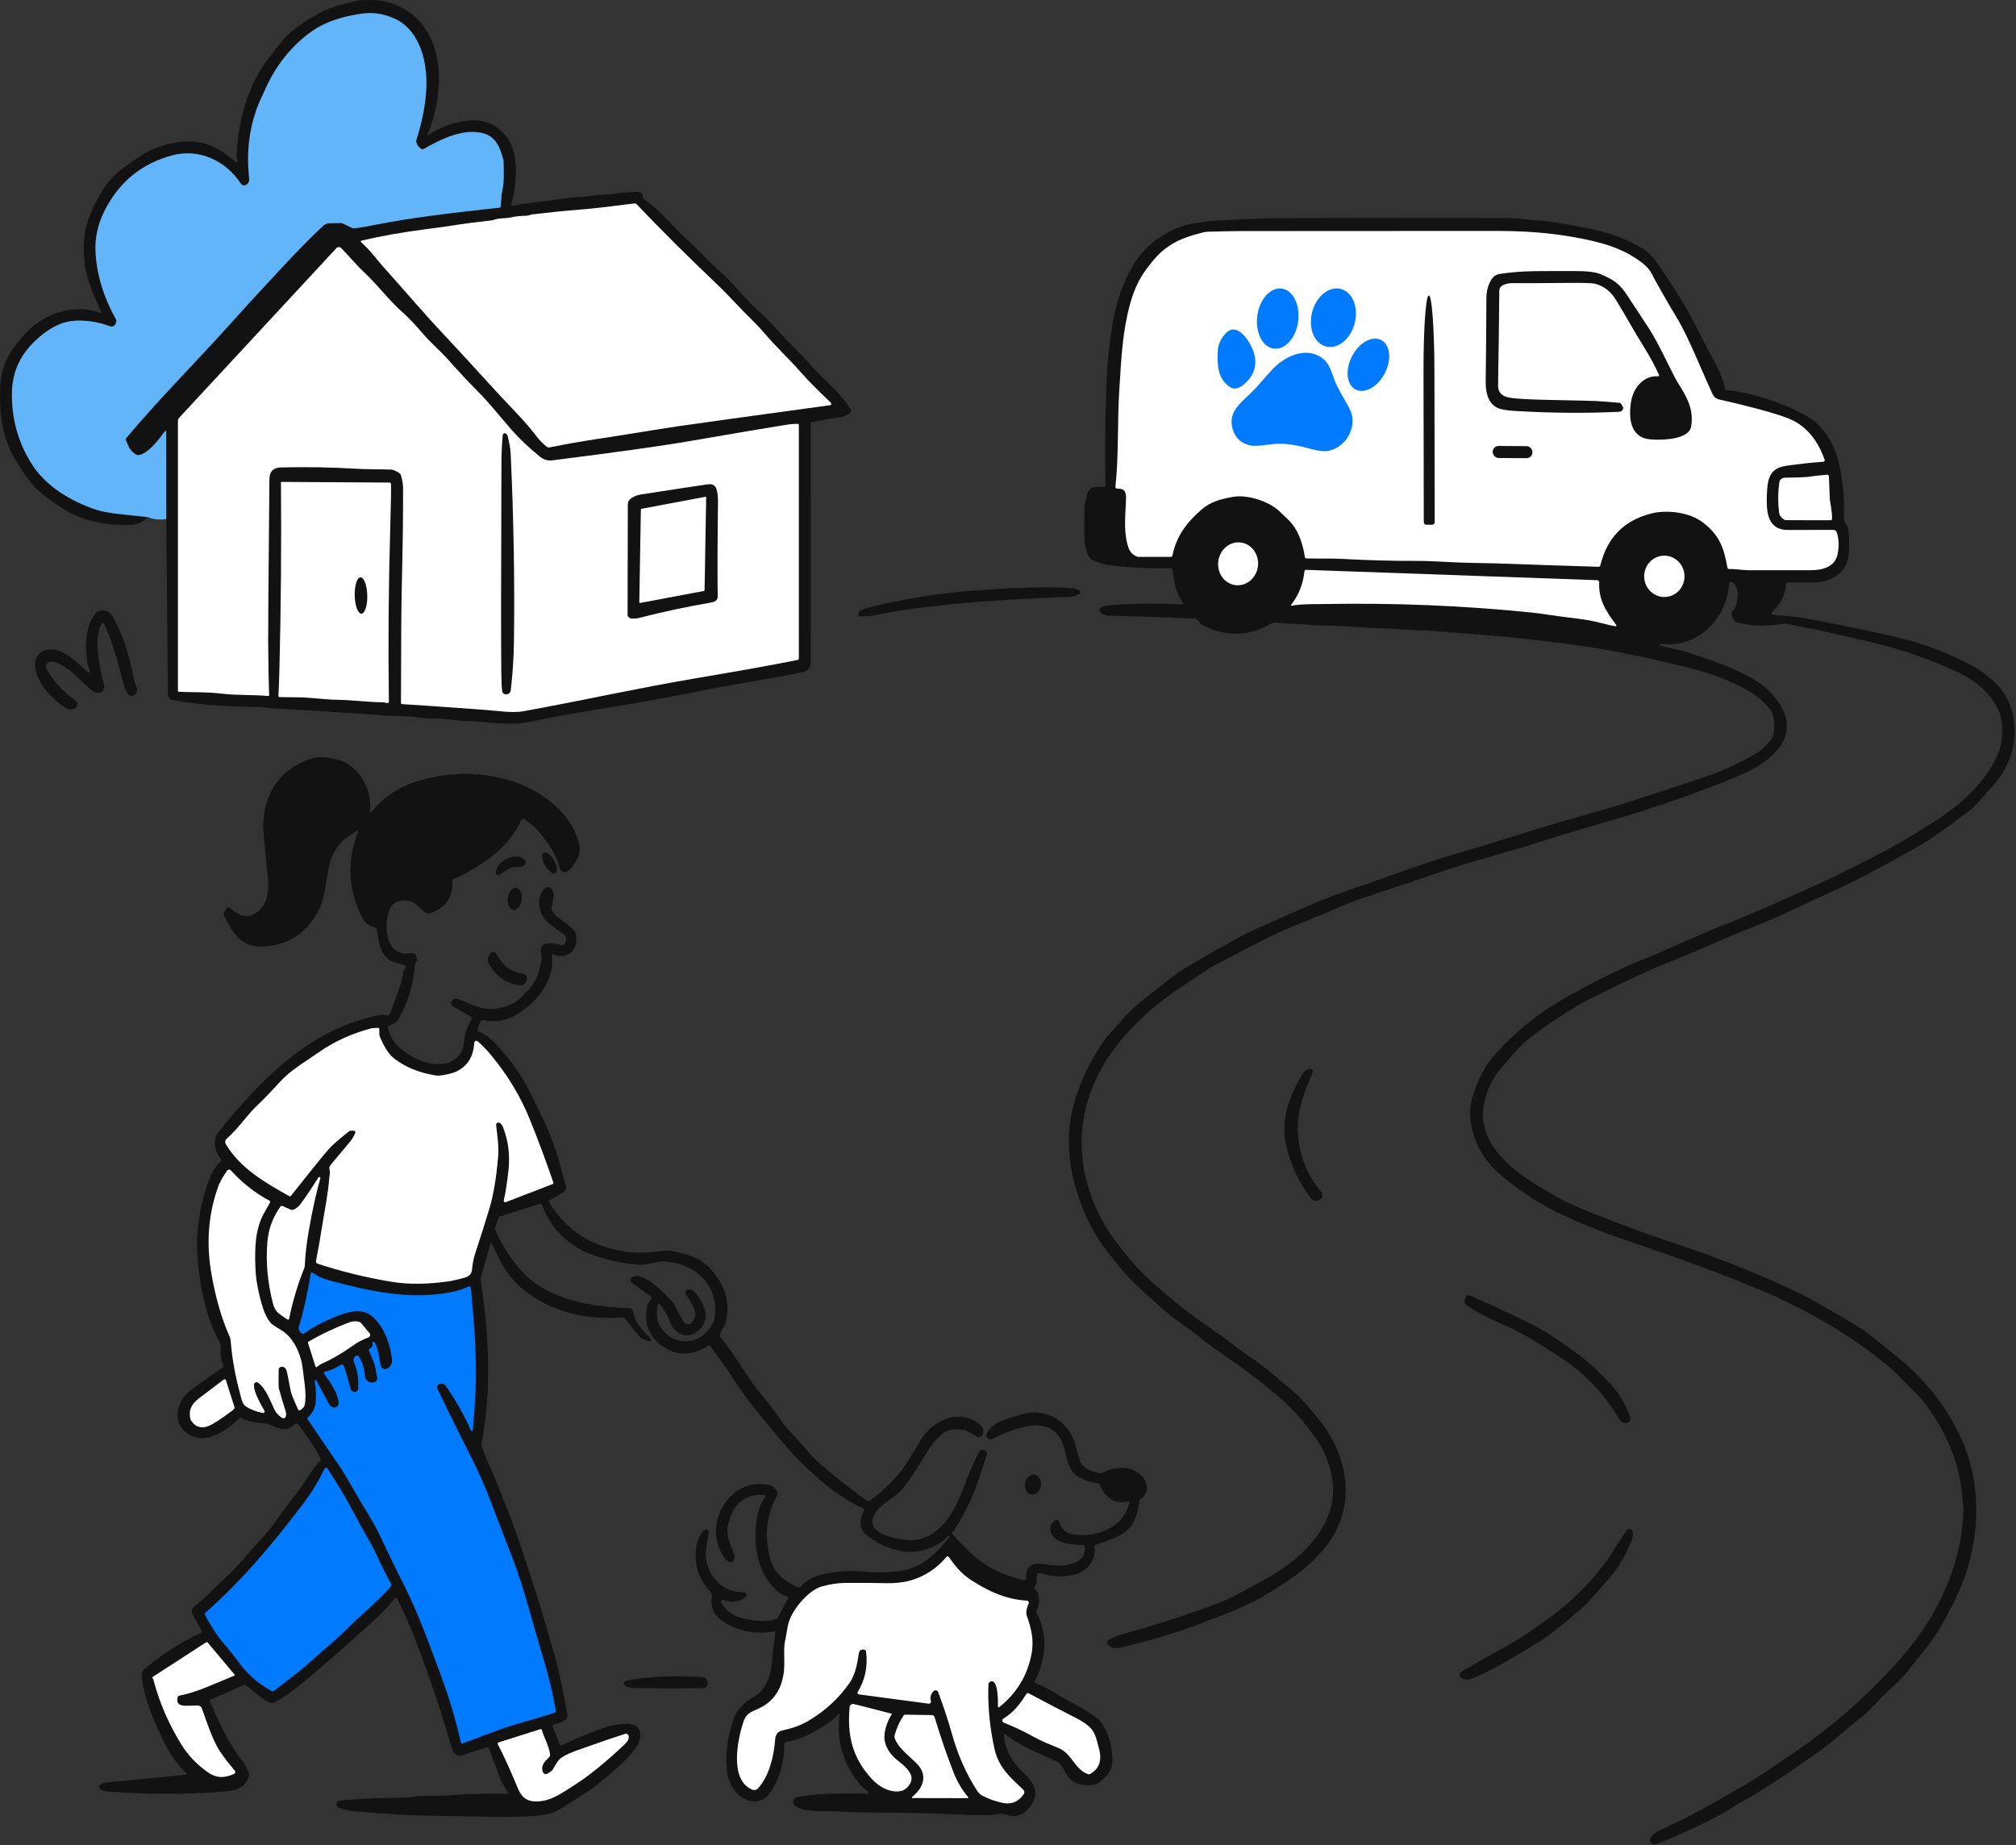 <?xml version="1.0" encoding="UTF-8"?>
<svg width="898px" height="822px" viewBox="0 0 898 822" version="1.1" xmlns="http://www.w3.org/2000/svg" xmlns:xlink="http://www.w3.org/1999/xlink">
    <rect x="0" y="0" width="898" height="822" fill="#333333" stroke="none"/>
    <title>Group</title>
    <g id="Page-24" stroke="none" stroke-width="1" fill="none" fill-rule="evenodd">
        <g id="Group" fill-rule="nonzero">
            <path d="M74.057,231.214 L74.037,192.284 C74.032,192.146 73.94,192.026 73.808,191.983 C73.676,191.941 73.532,191.985 73.447,192.094 C70.917,195.594 66.137,201.954 61.857,202.734 C61.481,202.799 61.09,202.736 60.747,202.554 C57.977,201.044 57.307,199.034 56.077,196.094 C55.949,195.78 56.003,195.423 56.217,195.164 C69.637,179.044 88.517,159.894 99.787,147.344 C108.474,137.671 117.284,128.064 126.217,118.524 C134.45,109.738 140.457,103.684 144.237,100.364 C144.888,99.79 145.729,99.467 146.607,99.454 L152.037,99.364 C152.175,99.364 152.315,99.395 152.447,99.454 L156.757,101.494 C157.097,101.652 157.473,101.717 157.847,101.684 C159.887,101.498 163.86,100.818 169.767,99.644 C181.014,97.418 198.574,95.038 222.447,92.504 C222.781,92.47 223.039,92.194 223.057,91.854 C223.244,88.308 223.48,85.978 223.767,84.864 C224.657,81.444 224.367,75.134 224.307,72.004 C224.3,71.659 224.253,71.32 224.167,70.994 C222.287,64.044 219.867,59.374 211.897,58.814 C203.967,58.264 195.587,62.424 188.677,66.374 C188.347,66.564 187.936,66.548 187.617,66.334 C186.504,65.574 185.78,64.588 185.447,63.374 C185.35,63.036 185.357,62.677 185.467,62.344 C188.507,52.764 189.997,44.124 189.937,36.424 C189.847,25.294 186.037,12.434 174.907,7.914 C168.307,5.234 163.727,5.394 156.397,6.904 C149.45,8.324 143.717,10.598 139.197,13.724 C130.607,19.674 123.547,28.244 118.797,38.334 C116.41,43.401 114.87,46.928 114.177,48.914 C110.877,58.394 109.797,68.391 110.937,78.904 C111.117,80.614 110.937,81.644 109.497,82.394 C108.717,82.804 107.748,82.544 107.257,81.794 C100.627,71.594 88.667,66.034 76.837,69.174 C63.637,72.674 53.78,80.461 47.267,92.534 C43.827,98.901 42.25,105.354 42.537,111.894 C42.97,121.954 46.03,132.121 51.717,142.394 C51.827,142.596 51.869,142.827 51.837,143.054 C51.49,145.181 50.397,145.891 48.557,145.184 C42.327,142.814 33.217,141.764 26.977,144.234 C20.387,146.844 13.897,152.704 10.337,158.134 C7.164,162.968 5.497,168.394 5.337,174.414 C5.037,186.054 7.917,196.728 13.977,206.434 C20.347,216.654 31.637,223.304 42.907,227.074 C45.42,227.914 49.21,228.591 54.277,229.104 C58.084,229.498 61.924,229.911 65.797,230.344 C63.81,232.531 61.34,233.688 58.387,233.814 C51.14,234.114 44.274,233.238 37.787,231.184 C31.127,229.074 24.377,224.434 19.037,220.184 C14.017,216.184 10.797,211.254 6.757,204.634 C2.707,198.004 0.537,189.624 0.177,182.264 C-0.096,176.638 -0.053,172.428 0.307,169.634 C1.447,160.744 5.087,155.434 11.537,148.354 C19.517,139.604 33.577,134.984 44.807,139.384 C44.907,139.427 45.022,139.401 45.096,139.318 C45.169,139.236 45.185,139.115 45.137,139.014 C41.364,131.354 38.94,124.524 37.867,118.524 C37.447,116.171 37.267,112.874 37.327,108.634 C37.374,105.488 37.927,102.244 38.987,98.904 C40.68,93.558 43.377,88.181 47.077,82.774 C49.084,79.828 51.894,77.034 55.507,74.394 C60.547,70.721 63.854,68.508 65.427,67.754 C75.457,62.914 86.297,60.914 96.127,65.904 C98.58,67.144 101.607,69.291 105.207,72.344 C105.311,72.431 105.454,72.452 105.578,72.4 C105.703,72.347 105.787,72.229 105.797,72.094 C105.847,71.414 105.357,70.504 105.387,69.474 C105.877,55.084 110.157,38.264 119.137,26.654 C123.757,20.664 126.367,16.634 131.337,12.874 C135.064,10.054 138.904,7.614 142.857,5.554 C148.487,2.614 152.917,1.814 159.637,0.214 C160.384,0.034 162.664,-0.032 166.477,0.014 C168.79,0.048 171.03,0.398 173.197,1.064 C198.937,9.034 198.897,39.484 190.497,59.774 C190.448,59.876 190.476,59.996 190.564,60.068 C190.652,60.14 190.78,60.147 190.877,60.084 C195.61,56.951 200.91,54.904 206.777,53.944 C214.99,52.604 221.384,55.074 225.957,61.354 C231.417,68.874 230.137,82.254 227.707,90.964 C227.648,91.173 227.707,91.398 227.86,91.551 C228.014,91.705 228.238,91.763 228.447,91.704 C229.714,91.351 230.94,91.098 232.127,90.944 C244.2,89.398 251.924,88.384 255.297,87.904 C257.227,87.624 259.847,87.814 261.637,87.474 C266.387,86.584 270.587,86.894 274.977,86.154 C276.604,85.881 279.324,85.654 283.137,85.474 C285.45,85.368 286.507,86.194 286.307,87.954 C286.271,88.28 286.459,88.591 286.767,88.714 C287.234,88.908 288.454,89.798 290.427,91.384 C295.737,95.634 300.417,101.774 305.727,106.394 C310.967,110.944 315.227,116.194 320.537,120.804 C326.687,126.134 332.217,133.574 338.237,138.814 C343.217,143.144 347.527,148.834 352.077,153.154 C358.107,158.884 362.117,164.304 368.887,170.564 C372.42,173.824 375.7,177.601 378.727,181.894 C379.218,182.608 379.069,183.579 378.387,184.104 C377.16,185.044 375.73,185.624 374.097,185.844 C370.437,186.331 366.264,187.054 361.577,188.014 C361.32,188.067 361.136,188.297 361.137,188.564 C361.13,220.564 361.134,255.768 361.147,294.174 C361.147,298.914 358.937,299.094 355.107,299.894 C342.927,302.434 325.127,305.014 310.167,308.104 C296.387,310.944 278.874,314.041 257.627,317.394 C254.78,317.841 247.07,319.314 234.497,321.814 C229.787,322.754 221.917,322.384 216.007,321.684 C213.174,321.344 210.92,321.191 209.247,321.224 C204.557,321.314 199.947,320.154 195.117,320.134 C191.224,320.121 187.897,319.898 185.137,319.464 C181.037,318.804 177.107,319.134 171.797,318.744 C154.984,317.498 138.93,316.471 123.637,315.664 C122.404,315.598 121.177,315.488 119.957,315.334 C118.59,315.168 117.364,315.068 116.277,315.034 C103.017,314.694 89.767,314.294 76.867,311.824 C75.686,311.596 74.828,310.568 74.817,309.364 L74.057,231.214 Z" id="Path" fill="#121212"></path>
            <path d="M74.057,231.214 C70.937,231.648 68.184,231.358 65.797,230.344 C61.924,229.911 58.084,229.498 54.277,229.104 C49.21,228.591 45.42,227.914 42.907,227.074 C31.637,223.304 20.347,216.654 13.977,206.434 C7.917,196.728 5.037,186.054 5.337,174.414 C5.497,168.394 7.164,162.968 10.337,158.134 C13.897,152.704 20.387,146.844 26.977,144.234 C33.217,141.764 42.327,142.814 48.557,145.184 C50.397,145.891 51.49,145.181 51.837,143.054 C51.869,142.827 51.827,142.596 51.717,142.394 C46.03,132.121 42.97,121.954 42.537,111.894 C42.25,105.354 43.827,98.901 47.267,92.534 C53.78,80.461 63.637,72.674 76.837,69.174 C88.667,66.034 100.627,71.594 107.257,81.794 C107.748,82.544 108.717,82.804 109.497,82.394 C110.937,81.644 111.117,80.614 110.937,78.904 C109.797,68.391 110.877,58.394 114.177,48.914 C114.87,46.928 116.41,43.401 118.797,38.334 C123.547,28.244 130.607,19.674 139.197,13.724 C143.717,10.598 149.45,8.324 156.397,6.904 C163.727,5.394 168.307,5.234 174.907,7.914 C186.037,12.434 189.847,25.294 189.937,36.424 C189.997,44.124 188.507,52.764 185.467,62.344 C185.357,62.677 185.35,63.036 185.447,63.374 C185.78,64.588 186.504,65.574 187.617,66.334 C187.936,66.548 188.347,66.564 188.677,66.374 C195.587,62.424 203.967,58.264 211.897,58.814 C219.867,59.374 222.287,64.044 224.167,70.994 C224.253,71.32 224.3,71.659 224.307,72.004 C224.367,75.134 224.657,81.444 223.767,84.864 C223.48,85.978 223.244,88.308 223.057,91.854 C223.039,92.194 222.781,92.47 222.447,92.504 C198.574,95.038 181.014,97.418 169.767,99.644 C163.86,100.818 159.887,101.498 157.847,101.684 C157.473,101.717 157.097,101.652 156.757,101.494 L152.447,99.454 C152.315,99.395 152.175,99.364 152.037,99.364 L146.607,99.454 C145.729,99.467 144.888,99.79 144.237,100.364 C140.457,103.684 134.45,109.738 126.217,118.524 C117.284,128.064 108.474,137.671 99.787,147.344 C88.517,159.894 69.637,179.044 56.217,195.164 C56.003,195.423 55.949,195.78 56.077,196.094 C57.307,199.034 57.977,201.044 60.747,202.554 C61.09,202.736 61.481,202.799 61.857,202.734 C66.137,201.954 70.917,195.594 73.447,192.094 C73.532,191.985 73.676,191.941 73.808,191.983 C73.94,192.026 74.032,192.146 74.037,192.284 L74.057,231.214 Z" id="Path" fill="#63B5F9"></path>
            <path d="M161.047,107.164 C169.767,105.118 179.314,103.428 189.687,102.094 C196.48,101.221 201.54,100.504 204.867,99.944 C206.9,99.604 211.66,99.008 219.147,98.154 C219.406,98.121 219.661,98.057 219.907,97.964 C222.527,96.954 225.247,97.444 227.827,96.794 C229.34,96.414 231.564,96.178 234.497,96.084 C234.935,96.065 235.369,95.987 235.787,95.854 C236.427,95.641 236.83,95.524 236.997,95.504 C244.95,94.558 252.08,93.844 258.387,93.364 C264.937,92.874 271.347,91.954 282.627,90.624 C282.98,90.581 283.332,90.707 283.577,90.964 C293.757,101.724 306.224,114.124 320.977,128.164 C322.277,129.404 324.57,131.771 327.857,135.264 C332.717,140.454 336.767,144.004 340.987,148.984 C344.917,153.634 351.457,159.864 356.747,165.874 C359.947,169.508 364.294,173.898 369.787,179.044 C370.087,179.324 370.25,179.624 370.279,179.944 C370.301,180.201 370.117,180.433 369.857,180.474 C332.71,185.561 310.314,188.664 302.667,189.784 C293.007,191.204 278.037,193.734 267.327,195.344 C259.127,196.584 251.574,197.908 244.667,199.314 C244.305,199.385 243.933,199.297 243.647,199.074 C241.874,197.674 240.314,196.091 238.967,194.324 C233.497,187.144 227.597,181.544 221.137,174.484 C209.51,161.758 201.834,153.418 198.107,149.464 C188.357,139.124 181.277,130.594 170.877,119.024 C167.757,115.554 164.757,111.244 160.867,107.924 C160.743,107.817 160.688,107.65 160.726,107.49 C160.764,107.33 160.888,107.204 161.047,107.164 Z" id="Path" fill="#FFFFFF"></path>
            <path d="M739.607,286.954 C739.465,286.974 739.355,287.088 739.34,287.231 C739.326,287.373 739.411,287.507 739.547,287.554 C743.627,288.864 747.887,289.274 751.867,290.644 C758.907,293.064 765.967,295.164 772.587,298.244 C780.617,301.964 786.527,304.974 791.587,311.914 C801.487,325.474 793.027,335.734 780.977,342.504 C778.47,343.911 774.14,345.831 767.987,348.264 C751.407,354.818 734.614,360.561 717.607,365.494 C702.174,369.968 691.78,373.094 686.427,374.874 C674.417,378.864 658.457,382.784 644.897,387.354 C629.077,392.688 618.094,396.358 611.947,398.364 C605.154,400.578 598.494,403.134 591.967,406.034 C584.547,409.324 574.017,413.044 565.667,417.224 C557.874,421.138 549.704,425.378 541.157,429.944 C536.027,432.684 531.627,436.184 526.417,439.524 C517.817,445.024 509.834,451.771 502.467,459.764 C485.427,478.254 477.487,501.684 484.127,526.564 C486.72,536.298 491.124,545.264 497.337,553.464 C502.047,559.684 507.247,565.864 513.507,571.434 C521.687,578.721 529.497,584.944 536.937,590.104 C542.57,594.004 546.527,596.844 548.807,598.624 C555.837,604.084 561.677,607.334 567.767,612.804 C572.237,616.814 577.207,620.314 580.647,624.194 C588.497,633.084 594.797,640.764 597.817,652.194 C601.13,664.748 599.297,676.214 592.317,686.594 C590.437,689.381 587.654,692.538 583.967,696.064 C581.047,698.858 577.74,701.461 574.047,703.874 C567.86,707.908 563.63,710.581 561.357,711.894 C559.457,712.994 555.02,715.051 548.047,718.064 C547.98,718.091 543.417,719.851 534.357,723.344 C523.89,727.371 512.067,730.911 498.887,733.964 C496.747,734.464 494.967,734.031 493.547,732.664 C493.265,732.392 493.121,732.007 493.156,731.617 C493.191,731.228 493.401,730.878 493.727,730.664 C495.387,729.564 497.26,728.724 499.347,728.144 C514.78,723.844 529.377,719.114 543.137,713.954 C545.037,713.241 547.337,712.191 550.037,710.804 C553.97,708.791 559.137,705.971 565.537,702.344 C580.777,693.714 596.447,678.064 593.477,659.024 C592.31,651.558 589.44,644.858 584.867,638.924 C579.977,632.574 576.537,628.144 570.487,622.934 C562.994,616.468 554.704,610.128 545.617,603.914 C540.53,600.434 536.637,597.574 533.937,595.334 C529.227,591.424 523.387,587.984 518.587,583.654 C511.457,577.234 504.717,571.704 498.667,564.314 C492.977,557.384 488.847,552.314 484.817,543.964 C476.267,526.254 473.217,506.474 479.347,488.284 C482.574,478.691 487.14,469.874 493.047,461.834 C493.32,461.468 496.16,458.314 501.567,452.374 C507.327,446.064 513.127,442.534 519.917,436.904 C522.224,434.998 525.33,432.864 529.237,430.504 C537.604,425.458 546.324,420.518 555.397,415.684 C556.177,415.271 562.104,412.608 573.177,407.694 C582.997,403.344 592.387,399.234 602.937,395.754 C617.417,390.984 632.817,384.864 647.517,380.614 C654.977,378.454 662.934,376.048 671.387,373.394 C686.667,368.594 700.99,364.341 714.357,360.634 C721.364,358.688 736.684,353.734 760.317,345.774 C764.717,344.294 768.624,342.701 772.037,340.994 C779.497,337.264 784.477,335.204 788.697,329.734 C790.627,327.244 790.377,323.854 790.147,320.334 C789.847,315.564 782.977,310.094 778.837,307.714 C768.827,301.964 759.387,299.164 748.897,296.634 C733.897,293.014 719.887,289.944 704.407,287.704 C686.007,285.051 665.864,282.998 643.977,281.544 C641.547,281.384 637.987,280.824 635.517,280.844 C628.367,280.904 620.717,279.864 613.437,279.784 C605.817,279.704 600.027,278.784 593.517,278.744 C588.617,278.704 584.864,278.544 582.257,278.264 C577.807,277.794 573.207,277.964 568.707,277.394 C567.64,277.254 566.85,277.341 566.337,277.654 C556.35,283.654 546.047,283.864 535.427,278.284 C535.268,278.205 535.126,278.097 535.007,277.964 L533.237,276.014 C532.943,275.689 532.527,275.498 532.087,275.484 C514.28,274.798 501.754,274.404 494.507,274.304 C492.957,274.284 491.437,273.794 490.317,272.904 C489.941,272.603 489.743,272.132 489.79,271.652 C489.836,271.173 490.121,270.749 490.547,270.524 C491.58,269.984 492.687,269.671 493.867,269.584 C504.68,268.771 515.617,268.661 526.677,269.254 C526.821,269.263 526.957,269.188 527.025,269.062 C527.094,268.935 527.083,268.78 526.997,268.664 C523.427,263.614 522.967,258.784 522.237,253.654 C522.192,253.347 521.923,253.12 521.607,253.124 C512.56,253.284 503.984,252.901 495.877,251.974 C492.697,251.608 489.717,250.824 486.937,249.624 C485.86,249.157 485.006,248.285 484.557,247.194 C483.75,245.208 483.264,243.034 483.097,240.674 C482.937,238.374 482.91,233.351 483.017,225.604 C483.024,225.111 483.407,223.398 484.167,220.464 C485.267,216.204 488.287,216.964 491.707,216.824 C492.106,216.808 492.418,216.478 492.407,216.084 C492.054,198.238 492.327,180.868 493.227,163.974 C493.547,157.914 494.647,150.524 495.287,146.104 C497.127,133.204 502.817,116.494 513.377,108.074 C518.777,103.774 526.717,99.694 533.897,99.204 C535.237,99.114 536.337,98.634 537.857,98.534 C552.197,97.648 562.87,97.188 569.877,97.154 C587.71,97.068 621.204,97.058 670.357,97.124 C673.824,97.131 676.834,97.318 679.387,97.684 C683.507,98.274 687.417,98.224 691.357,98.834 C697.597,99.808 704.134,101.038 710.967,102.524 C718.407,104.138 725.3,106.844 731.647,110.644 C735.727,113.094 738.357,117.384 742.417,123.484 C747.864,131.684 751.864,138.311 754.417,143.364 C757.644,149.751 760.95,156.101 764.337,162.414 C766.384,166.241 767.727,169.841 768.367,173.214 C768.432,173.57 768.736,173.832 769.097,173.844 C771.377,173.911 774.247,174.344 777.707,175.144 C787.94,177.491 797.137,180.998 805.297,185.664 C813.487,190.354 818.077,199.944 819.747,209.244 C821.187,217.298 821.717,224.561 821.337,231.034 C821.311,231.504 821.422,231.97 821.657,232.374 L822.967,234.644 C823.132,234.935 823.241,235.254 823.287,235.584 C823.627,237.904 823.714,241.431 823.547,246.164 C823.227,255.084 815.597,259.414 807.477,259.474 C804.59,259.494 800.914,259.484 796.447,259.444 C795.945,259.439 795.529,259.833 795.507,260.334 C795.287,264.788 793.254,268.908 789.407,272.694 C789.128,272.966 789.043,273.381 789.193,273.74 C789.343,274.1 798.337,274.364 802.447,275.114 C817.434,277.848 831.66,280.788 845.127,283.934 C856.987,286.708 868.17,290.938 878.677,296.624 C882.467,298.674 888.497,303.234 891.267,306.864 C900.987,319.554 898.547,337.874 888.187,349.454 C884.377,353.714 879.507,359.614 876.767,361.574 C868.827,367.274 861.237,373.334 852.737,378.014 C840.617,384.694 829.687,390.984 816.117,397.094 C811.41,399.214 804.98,402.221 796.827,406.114 C788.407,410.124 775.837,414.814 768.887,417.834 C756.36,423.281 746.334,427.511 738.807,430.524 C728.867,434.514 721.027,438.824 710.317,443.864 C703.264,447.184 694.284,452.851 683.377,460.864 C680.017,463.331 676.957,466.161 674.197,469.354 C669.377,474.928 666.704,478.134 666.177,478.974 C663.024,484.014 661.157,489.188 660.577,494.494 C660.257,497.414 660.777,500.878 662.137,504.884 C664.887,512.974 673.807,520.984 680.797,525.494 C687.847,530.044 695.507,534.754 704.067,538.254 C713.467,542.088 722.304,545.501 730.577,548.494 C743.567,553.194 761.667,558.834 776.167,564.874 C782.46,567.494 789.154,570.394 796.247,573.574 C807.107,578.444 817.617,584.994 826.877,590.494 C832.897,594.064 839.037,599.604 844.037,603.544 C856.544,613.411 866.184,625.351 872.957,639.364 C883.707,661.614 882.037,688.344 871.967,710.294 C870.06,714.454 867.394,719.528 863.967,725.514 C860.287,731.944 854.867,737.724 850.047,744.094 C846.797,748.394 841.007,752.994 836.787,757.514 C833.66,760.874 831.52,763.011 830.367,763.924 C824.634,768.478 820.57,771.821 818.177,773.954 C812.047,779.394 806.917,782.304 798.677,788.294 C793.977,791.714 788.407,794.924 784.327,797.644 C780.237,800.374 775.497,802.574 771.077,805.484 C769.07,806.804 766.597,808.221 763.657,809.734 C756.337,813.514 747.934,817.348 738.447,821.234 C737.274,821.714 736.327,821.681 735.607,821.134 C735.179,820.808 734.951,820.271 734.979,819.656 C735.008,819.041 735.29,818.405 735.757,817.904 C736.857,816.718 738.364,815.694 740.277,814.834 C753.527,808.844 761.677,804.074 776.297,795.634 C780.177,793.394 784.097,790.918 788.057,788.204 C789.964,786.904 793.81,784.298 799.597,780.384 C814.864,770.071 829.334,757.544 843.007,742.804 C847.06,738.438 850.797,733.921 854.217,729.254 C864.127,715.734 871.667,698.894 873.837,681.994 C874.39,677.708 874.637,674.261 874.577,671.654 C874.564,671.088 874.28,668.358 873.727,663.464 C872.437,651.984 867.667,640.644 861.447,630.864 C858.927,626.904 856.45,623.711 854.017,621.284 C849.167,616.464 845.777,612.424 840.937,608.434 C832.177,601.208 823.19,594.928 813.977,589.594 C803.444,583.494 793.227,578.391 783.327,574.284 C767.38,567.671 747.954,560.481 725.047,552.714 C711.7,548.181 700.43,543.548 691.237,538.814 C683.644,534.894 676.097,529.788 668.597,523.494 C662.637,518.494 658.477,512.424 656.407,505.464 C654.767,499.914 654.217,494.894 655.797,489.144 C657.977,481.278 661.524,474.601 666.437,469.114 C675.384,459.128 685.97,450.738 698.197,443.944 C709.207,437.824 719.587,432.344 732.177,427.274 C743.897,422.544 758.037,415.704 769.467,411.364 C780.137,407.314 789.187,402.944 799.337,398.534 C812.904,392.648 827.557,385.491 843.297,377.064 C849.057,373.974 853.197,371.114 859.077,367.564 C871.927,359.794 885.097,348.834 890.527,334.324 C891.917,330.594 891.957,326.794 891.747,322.744 C891.187,312.364 881.237,303.634 872.287,299.484 C860.16,293.851 847.564,289.454 834.497,286.294 C821.657,283.188 808.597,280.351 795.317,277.784 C794.772,277.68 790.597,278.688 783.327,278.744 C780.48,278.766 773.737,277.364 772.937,276.954 C772.137,276.544 770.297,273.294 772.267,271.634 C772.568,271.386 772.8,271.061 772.937,270.694 C774.107,267.524 775.127,260.874 771.227,259.214 C771.018,259.126 770.778,259.143 770.586,259.26 C770.393,259.378 770.27,259.581 770.257,259.804 C769.397,273.504 759.347,285.724 745.297,286.984 C743.317,287.164 741.107,286.764 739.607,286.954 Z" id="Path" fill="#121212"></path>
            <path d="M522.257,247.484 C522.199,247.814 521.912,248.055 521.577,248.054 L506.957,248.054 C506.798,248.054 506.642,248.024 506.497,247.964 C504.637,247.211 503.377,245.924 502.717,244.104 C500.487,237.914 501.167,230.804 501.557,222.834 C501.727,219.524 501.327,217.524 497.707,217.664 C497.464,217.672 497.23,217.573 497.065,217.395 C496.9,217.217 496.821,216.976 496.847,216.734 C498.377,203.124 497.657,187.714 498.607,173.094 C499.517,159.114 499.967,147.934 503.367,135.464 C504.714,130.524 506.487,126.291 508.687,122.764 C510.597,119.704 514.857,114.094 518.327,111.334 C523.887,106.904 529.227,105.214 536.197,103.464 C536.742,103.325 537.299,103.248 537.857,103.234 C542.984,103.061 547.99,102.958 552.877,102.924 C557.53,102.891 595.234,102.871 665.987,102.864 C678.717,102.864 689.987,103.624 701.377,105.694 C713.117,107.834 722.397,110.264 731.187,116.864 C733.507,118.611 735.16,120.558 736.147,122.704 C736.474,123.411 736.927,124.278 737.507,125.304 C741.727,132.811 744.677,137.911 746.357,140.604 C750.047,146.514 753.987,155.484 755.887,159.844 C759.02,167.058 761.334,172.291 762.827,175.544 C763.395,176.773 764.497,177.665 765.807,177.954 C771.107,179.121 776.674,180.478 782.507,182.024 C790.674,184.184 796.147,185.988 798.927,187.434 C805.234,190.721 809.85,196.521 812.777,204.834 C812.843,205.023 812.817,205.231 812.707,205.398 C812.598,205.565 812.416,205.671 812.217,205.684 C806.79,206.071 801.274,206.671 795.667,207.484 C787.887,208.604 787.277,213.744 787.017,220.714 C786.747,228.184 787.307,236.464 797.057,236.064 C797.59,236.044 804.124,236.038 816.657,236.044 C817.334,236.05 817.933,236.488 818.147,237.134 C819.1,240.014 819.247,243.188 818.587,246.654 C817.447,252.694 811.637,254.004 806.377,254.004 C802.104,254.004 793.097,254.008 779.357,254.015 C776.207,254.024 773.217,253.404 770.187,253.464 C769.826,253.469 769.516,253.21 769.457,252.854 C767.857,243.784 765.867,238.474 758.717,232.864 C752.557,228.034 742.237,226.964 735.247,228.804 C723.254,231.951 715.797,239.621 712.877,251.814 C712.778,252.211 712.421,252.485 712.017,252.474 C693.577,251.908 680.697,251.478 673.377,251.184 C669.077,251.011 663.077,250.864 655.377,250.744 C647.667,250.634 638.827,249.834 631.377,249.854 C620.517,249.888 609.524,249.594 598.397,248.974 C593.247,248.684 588.237,248.874 581.907,248.754 C581.578,248.749 581.3,248.509 581.247,248.184 C580.3,242.071 578.457,237.201 575.717,233.574 C574.964,232.568 573.017,230.614 569.877,227.714 C564.887,223.084 555.257,220.114 548.787,221.394 C543.427,222.444 539.317,223.444 535.147,227.044 C528.697,232.614 523.937,238.854 522.257,247.484 Z" id="Path" fill="#FFFFFF"></path>
            <path d="M79.557,308.164 C79.388,308.154 79.257,308.014 79.257,307.844 L79.257,187.494 C79.257,186.967 79.457,186.46 79.817,186.074 L149.877,110.504 C150.136,110.225 150.496,110.063 150.876,110.053 C151.257,110.044 151.625,110.188 151.897,110.454 C155.137,113.634 158.677,118.014 162.407,121.484 C168.297,126.974 173.117,133.654 179.457,139.254 C181.95,141.454 184.93,144.584 188.397,148.644 C192.157,153.044 196.017,156.114 200.017,160.644 C204.477,165.698 209.24,170.768 214.307,175.854 C216.114,177.661 220.134,182.278 226.367,189.704 C230.2,194.271 234.884,198.824 240.417,203.364 C242.11,204.751 243.987,205.314 246.047,205.054 C274.58,201.461 295.124,198.578 307.677,196.404 C327.29,193.004 341.607,190.588 350.627,189.154 C352.24,188.901 353.8,188.778 355.307,188.784 C355.607,188.79 355.847,189.03 355.847,189.324 L355.847,293.284 C355.847,293.627 355.604,293.922 355.267,293.984 C344.474,296.144 329.387,298.858 310.007,302.124 C283.967,306.524 260.147,311.914 233.137,316.824 C230.597,317.291 227.03,317.281 222.437,316.794 C219.85,316.521 216.29,316.221 211.757,315.894 C196.29,314.774 185.424,314.028 179.157,313.654 C178.848,313.638 178.607,313.383 178.607,313.074 C178.647,287.081 178.764,270.031 178.957,261.924 C179.397,243.758 179.594,228.841 179.547,217.174 C179.547,215.828 179.22,213.978 178.567,211.624 C178.484,211.302 178.284,211.021 178.007,210.834 C176.394,209.768 175.18,209.218 174.367,209.184 C169.697,209.004 163.137,209.094 158.377,208.794 C148.15,208.148 137.077,207.954 125.157,208.214 C121.757,208.288 120.04,210.021 120.007,213.414 C119.6,257.394 119.414,281.398 119.447,285.424 C119.54,296.771 119.69,304.861 119.897,309.694 C119.9,309.792 119.862,309.886 119.791,309.953 C119.72,310.02 119.624,310.053 119.527,310.044 C113.167,309.404 106.007,309.834 98.847,308.994 C91.717,308.164 86.277,308.444 79.557,308.164 Z" id="Path" fill="#FFFFFF"></path>
            <path d="M738.577,167.634 C738.73,167.649 738.88,167.58 738.969,167.454 C739.058,167.328 739.072,167.164 739.007,167.024 C737.107,162.851 734.81,158.614 732.117,154.314 C727.427,146.824 724.827,141.744 719.667,133.374 C717.48,129.821 714.477,127.508 710.657,126.434 C709.47,126.101 705.6,125.964 699.047,126.024 C685.587,126.138 677.114,126.171 673.627,126.124 C672.194,126.104 670.81,126.404 669.477,127.024 C668.488,127.483 667.85,128.471 667.837,129.564 C667.737,142.331 667.557,156.368 667.297,171.674 C667.197,177.494 673.157,177.284 677.877,177.684 C680.85,177.938 690.51,178.211 706.857,178.504 C709.437,178.551 711.78,178.661 713.887,178.834 C718.587,179.214 720.947,179.401 720.967,179.394 C721.353,179.32 721.75,179.471 721.997,179.784 C722.644,180.644 722.984,181.241 723.017,181.574 C723.064,182.035 722.895,182.495 722.548,182.847 C722.202,183.199 721.71,183.412 721.187,183.434 C706.307,184.134 690.804,184.004 674.677,183.044 C670.777,182.818 668.12,182.314 666.707,181.534 C662.547,179.244 661.727,174.344 661.787,169.674 C661.954,156.594 662.054,144.484 662.087,133.344 C662.097,129.784 662.727,126.954 664.497,124.244 C665.26,123.068 666.489,122.271 667.877,122.054 C678.407,120.424 685.427,120.824 700.787,120.734 C706.56,120.694 710.57,121.141 712.817,122.074 C718.677,124.504 721.547,126.384 725.127,132.024 C725.394,132.444 728.517,137.201 734.497,146.294 C736.424,149.228 739.407,154.794 743.447,162.994 C745.327,166.814 746.65,169.334 747.417,170.554 C751.347,176.804 754.517,182.184 753.327,189.854 C752.367,196.094 739.527,196.134 734.927,195.694 C725.957,194.834 725.357,185.844 726.587,178.644 C727.587,172.754 732.207,167.124 738.577,167.634 Z" id="Path" fill="#121212"></path>
            <ellipse id="Oval" fill="#007AFF" transform="translate(569.147, 141.924) rotate(-82.6) translate(-569.147, -141.924)" cx="569.147" cy="141.924" rx="13.49" ry="9.18"></ellipse>
            <ellipse id="Oval" fill="#007AFF" transform="translate(593.947, 141.524) rotate(-75.7) translate(-593.947, -141.524)" cx="593.947" cy="141.524" rx="13.23" ry="9.8"></ellipse>
            <path d="M635.357,233.734 C634.722,233.734 634.207,233.22 634.207,232.584 L634.087,165.334 C634.055,146.742 635.093,131.666 636.407,131.654 L636.507,131.654 C637.138,131.649 637.75,135.195 638.208,141.512 C638.666,147.828 638.931,156.398 638.947,165.334 L639.067,232.584 C639.067,233.22 638.552,233.734 637.917,233.734 L635.357,233.734 Z" id="Path" fill="#121212"></path>
            <path d="M558.097,166.194 C556.777,169.124 551.727,174.954 547.967,172.474 C542.517,168.874 542.097,162.954 542.447,156.414 C542.607,153.428 543.787,150.781 545.987,148.474 C551.207,142.974 556.817,152.254 558.317,156.524 C559.517,159.971 559.444,163.194 558.097,166.194 Z" id="Path" fill="#007AFF"></path>
            <ellipse id="Oval" fill="#007AFF" transform="translate(609.537, 162.484) rotate(-62.6) translate(-609.537, -162.484)" cx="609.537" cy="162.484" rx="12.4" ry="8.23"></ellipse>
            <path d="M589.707,160.094 C592.207,162.204 593.117,165.904 594.607,169.684 C595.997,173.234 597.937,176.214 600.167,180.254 C601.44,182.548 602.17,184.341 602.357,185.634 C603.327,192.354 598.767,199.204 591.957,200.784 C590.204,201.191 587.527,200.924 583.927,199.984 C579.167,198.734 572.887,196.974 565.847,197.964 C561.427,198.584 558.5,198.744 557.067,198.444 C553.074,197.604 550.464,195.348 549.237,191.674 C546.737,184.214 551.737,180.194 556.977,175.264 C561.027,171.454 565.207,165.744 568.797,162.604 C574.397,157.724 583.077,154.504 589.707,160.094 Z" id="Path" fill="#007AFF"></path>
            <path d="M223.957,193.734 C223.982,193.499 224.107,193.286 224.303,193.145 C224.498,193.005 224.746,192.95 224.987,192.994 C225.374,193.068 225.71,193.338 225.997,193.804 C226.11,193.991 226.45,195.471 227.017,198.244 C227.264,199.451 227.427,200.941 227.507,202.714 C228.82,231.481 229.294,259.218 228.927,285.924 C228.827,293.258 228.347,300.471 227.487,307.564 C227.403,308.26 226.949,308.852 226.289,309.126 C225.628,309.4 224.858,309.316 224.257,308.904 C223.95,308.698 223.744,308.201 223.637,307.414 C223.464,306.108 223.35,303.444 223.297,299.424 C223.15,287.664 223.17,256.914 223.357,207.174 C223.377,201.588 223.577,197.108 223.957,193.734 Z" id="Path" fill="#121212"></path>
            <rect id="Rectangle" fill="#121212" transform="translate(673.757, 201.374) rotate(0.4) translate(-673.757, -201.374)" x="664.917" y="198.694" width="17.68" height="5.36" rx="2.59"></rect>
            <path d="M815.417,231.744 L795.327,231.704 C795.183,231.705 795.041,231.663 794.917,231.584 C793.457,230.671 792.657,229.674 792.517,228.594 C791.917,224.021 791.937,219.458 792.577,214.904 C792.744,213.712 793.753,212.817 794.957,212.794 C800.65,212.688 803.874,212.584 804.627,212.484 C807.687,212.058 810.767,211.714 813.867,211.454 C814.064,211.435 814.261,211.499 814.411,211.632 C814.56,211.764 814.649,211.953 814.657,212.154 L815.077,222.434 C815.084,222.568 815.097,222.705 815.117,222.844 C815.777,226.491 816.1,229.238 816.087,231.084 C816.087,231.261 816.016,231.431 815.89,231.555 C815.764,231.679 815.594,231.747 815.417,231.744 Z" id="Path" fill="#FFFFFF"></path>
            <path d="M125.197,214.664 L173.557,214.954 C173.884,214.959 174.151,215.218 174.167,215.544 C174.254,217.918 174.144,224.418 173.837,235.044 C173.077,261.144 172.874,286.968 173.227,312.514 C173.228,312.73 173.129,312.934 172.958,313.065 C172.787,313.196 172.565,313.241 172.357,313.184 C171.57,312.971 171.077,312.861 170.877,312.854 C163.297,312.764 157.477,311.824 149.707,311.704 C144.577,311.624 137.877,310.584 131.927,310.614 C131.154,310.621 128.674,310.588 124.487,310.514 C124.356,310.512 124.232,310.456 124.143,310.36 C124.054,310.263 124.009,310.135 124.017,310.004 C124.184,307.071 124.337,302.891 124.477,297.464 C125.157,270.204 125.38,242.621 125.147,214.714 C125.147,214.701 125.152,214.688 125.162,214.679 C125.171,214.67 125.184,214.664 125.197,214.664 Z" id="Path" fill="#FFFFFF"></path>
            <path d="M316.747,215.714 C317.868,215.898 318.79,216.699 319.127,217.784 C319.614,219.364 319.844,221.248 319.817,223.434 C319.597,242.248 319.557,256.351 319.697,265.744 C319.717,267.171 318.747,268.051 316.787,268.384 C306.174,270.184 295.31,272.511 284.197,275.364 C283.945,275.431 283.683,275.468 283.417,275.474 L281.397,275.515 C280.91,275.525 280.439,275.34 280.091,275.002 C279.743,274.663 279.547,274.199 279.547,273.714 L279.657,224.654 C279.658,223.546 280.229,222.518 281.167,221.934 C282.587,221.048 283.94,220.504 285.227,220.304 C301.78,217.744 311.674,216.241 314.907,215.794 C315.74,215.681 316.354,215.654 316.747,215.714 Z" id="Path" fill="#121212"></path>
            <path d="M313.587,263.234 L285.147,268.584 C285.052,268.602 284.954,268.577 284.881,268.515 C284.807,268.453 284.765,268.361 284.767,268.264 L285.467,226.954 C285.469,226.802 285.578,226.673 285.727,226.644 L314.177,221.294 C314.272,221.276 314.369,221.302 314.443,221.364 C314.517,221.426 314.559,221.518 314.557,221.614 L313.847,262.924 C313.845,263.076 313.736,263.206 313.587,263.234 Z" id="Path" fill="#FFFFFF"></path>
            <ellipse id="Oval" fill="#FFFFFF" transform="translate(551.497, 251.154) rotate(-83.2) translate(-551.497, -251.154)" cx="551.497" cy="251.154" rx="9.57" ry="8.9"></ellipse>
            <ellipse id="Oval" fill="#FFFFFF" transform="translate(741.357, 256.724) rotate(-92) translate(-741.357, -256.724)" cx="741.357" cy="256.724" rx="9.21" ry="8.98"></ellipse>
            <path d="M719.697,278.954 C718.37,278.814 716.017,278.294 712.637,277.394 C706.517,275.744 699.357,275.254 693.977,274.454 C688.27,273.608 684.437,273.084 682.477,272.884 C652.15,269.771 621.25,268.498 589.777,269.064 C585.197,269.144 580.117,268.954 575.337,269.824 C575.235,269.84 575.132,269.793 575.079,269.707 C575.026,269.62 575.033,269.512 575.097,269.434 C578.477,265.148 580.46,260.151 581.047,254.444 C581.079,254.09 581.382,253.822 581.737,253.834 L711.487,258.444 C711.724,258.452 711.948,258.555 712.108,258.73 C712.268,258.905 712.351,259.138 712.337,259.374 C711.977,267.304 715.527,272.434 719.967,278.474 C720.039,278.57 720.048,278.699 719.99,278.803 C719.931,278.907 719.816,278.967 719.697,278.954 Z" id="Path" fill="#FFFFFF"></path>
            <ellipse id="Oval" fill="#121212" transform="translate(160.797, 265.264) rotate(-91.5) translate(-160.797, -265.264)" cx="160.797" cy="265.264" rx="8.1" ry="2.8"></ellipse>
            <path d="M382.417,273.894 C382.29,272.721 382.884,271.914 384.197,271.474 C386.517,270.701 389.194,269.981 392.227,269.314 C406.914,266.094 420.717,264.018 433.637,263.084 C442.67,262.424 449.834,262.004 455.127,261.824 C464.594,261.504 471.924,261.554 477.117,261.974 C478.604,262.094 479.807,262.448 480.727,263.034 C481.024,263.222 481.196,263.555 481.177,263.906 C481.158,264.256 480.952,264.569 480.637,264.724 C479.23,265.418 477.557,265.801 475.617,265.874 C456.697,266.601 440.097,267.618 425.817,268.924 C421.227,269.344 417.907,269.834 413.147,270.324 C405.854,271.078 397.59,272.401 388.357,274.294 C387.264,274.521 385.497,274.588 383.057,274.494 C382.723,274.477 382.451,274.222 382.417,273.894 L382.417,273.894 Z" id="Path" fill="#121212"></path>
            <path d="M39.437,299.614 C39.576,299.736 39.778,299.748 39.931,299.644 C40.085,299.539 40.153,299.343 40.097,299.164 L38.937,295.744 C38.917,295.685 38.907,295.624 38.907,295.564 C38.727,292.124 38.087,289.604 38.287,286.964 C38.707,281.284 39.427,276.964 42.857,272.844 C43.079,272.577 43.378,272.382 43.717,272.284 C46.717,271.398 48.944,272.284 50.397,274.944 C54.464,282.431 57.36,290.758 59.087,299.924 C59.417,301.674 60.397,305.414 61.047,306.594 C61.182,306.84 61.225,307.127 61.167,307.404 C60.947,308.358 60.58,309.038 60.067,309.444 C59.135,310.173 57.852,310.093 57.187,309.264 C56.267,308.111 55.594,306.731 55.167,305.124 C52.667,295.804 50.427,286.374 46.377,277.864 C46.287,277.67 46.101,277.538 45.888,277.515 C45.675,277.493 45.466,277.583 45.337,277.754 C43.357,280.334 43.267,286.804 43.517,289.804 C43.944,294.804 44.89,299.931 46.357,305.184 C46.537,305.844 46.407,306.634 45.967,307.554 C45.147,309.274 41.947,308.574 40.957,307.684 C38.397,305.371 35.53,302.738 32.357,299.784 C30.127,297.694 23.887,293.124 21.077,295.374 C20.361,295.954 20.167,296.97 20.617,297.784 C23.804,303.518 28.127,308.258 33.587,312.004 C34.109,312.362 34.434,312.944 34.463,313.577 C34.493,314.21 34.224,314.82 33.737,315.224 L33.677,315.274 C32.51,316.251 30.846,316.364 29.557,315.554 C23.527,311.764 17.117,305.104 15.897,298.414 C15.097,294.064 16.447,290.274 21.127,289.444 C28.067,288.214 34.337,295.374 39.437,299.614 Z" id="Path" fill="#121212"></path>
            <path d="M383.437,795.294 C375.577,786.121 372.437,775.594 374.017,763.714 C374.037,763.585 373.969,763.459 373.85,763.405 C373.731,763.351 373.59,763.384 373.507,763.484 C372.094,765.058 370.674,766.328 369.247,767.294 C363.027,771.504 357.377,774.834 349.987,775.934 C349.662,775.979 349.419,776.256 349.417,776.584 C349.357,784.798 347.387,791.888 343.507,797.854 C341.014,801.688 337.78,803.111 333.807,802.124 C328.237,800.744 324.517,794.784 323.897,789.404 C323.017,781.764 323.907,774.078 326.567,766.344 C327.94,762.351 330.374,759.251 333.867,757.044 C336.607,755.318 338.157,754.261 338.517,753.874 C342.107,750.064 343.667,744.624 343.947,739.494 C344.094,736.808 344.567,732.744 345.367,727.304 C345.393,727.133 345.334,726.959 345.209,726.84 C345.083,726.72 344.907,726.67 344.737,726.704 C336.817,728.254 327.537,726.524 320.857,721.384 C317.697,718.958 316.444,715.618 317.097,711.364 C317.242,710.407 316.936,709.435 316.267,708.734 C310.954,703.128 308.944,696.378 310.237,688.484 C310.577,686.444 312.317,681.774 314.507,681.294 C314.805,681.228 315.117,681.306 315.349,681.507 C315.581,681.707 315.706,682.007 315.687,682.314 C315.487,685.484 314.097,689.604 314.357,693.114 C315.017,702.234 321.827,709.384 331.247,709.284 C331.736,709.276 332.179,709.567 332.367,710.019 C332.556,710.472 332.453,710.996 332.107,711.344 C329.657,713.804 325.237,713.804 322.167,712.734 C321.88,712.629 321.559,712.713 321.36,712.945 C321.162,713.177 321.129,713.508 321.277,713.774 C323.204,717.321 326.154,719.614 330.127,720.654 C334.607,721.824 340.927,722.984 346.017,721.004 C346.241,720.921 346.427,720.753 346.537,720.534 L351.087,711.744 C351.136,711.645 351.138,711.528 351.094,711.426 C351.05,711.324 350.963,711.247 350.857,711.214 C348.657,710.541 346.727,709.364 345.067,707.684 C336.637,699.184 335.067,685.424 337.587,674.104 C338.187,671.384 339.3,668.948 340.927,666.794 C341.031,666.657 341.052,666.475 340.982,666.315 C340.912,666.156 340.761,666.045 340.587,666.024 C334.587,665.404 330.044,667.478 326.957,672.244 C326.05,673.651 325.16,676.011 324.287,679.324 C323.177,683.504 325.567,688.654 327.007,692.254 C327.516,693.523 327.161,694.946 326.137,695.744 C325.824,695.991 325.314,695.951 324.607,695.624 C324.034,695.364 323.567,695.008 323.207,694.554 C317.217,687.054 317.697,676.434 323.537,668.774 C328.337,662.488 334.717,660.058 342.677,661.484 C343.014,661.544 343.339,661.666 343.637,661.844 C344.45,662.331 345.12,662.884 345.647,663.504 C346.421,664.409 346.529,665.721 345.917,666.774 C341.157,675.034 340.587,685.154 343.027,694.224 C344.767,700.724 349.357,704.434 355.397,707.014 C355.816,707.194 356.299,707.089 356.597,706.754 C359.297,703.768 362.984,701.851 367.657,701.004 C372.777,700.074 376.737,699.524 381.857,699.884 C387.117,700.244 391.107,700.644 394.977,700.284 C398.027,699.994 401.157,699.984 403.817,699.264 C411.867,697.094 418.057,691.034 422.997,684.544 C423.041,684.483 423.06,684.407 423.049,684.334 C423.038,684.26 422.997,684.196 422.937,684.154 L422.727,684.004 C422.677,683.965 422.603,683.974 422.557,684.024 C420.284,686.544 417.274,688.501 413.527,689.894 C404.237,693.344 393.607,689.864 385.987,683.824 C382.627,681.154 382.797,676.294 384.907,673.044 C385.022,672.866 385.054,672.647 384.994,672.444 C384.935,672.24 384.79,672.072 384.597,671.984 C373.167,666.824 362.987,657.824 354.177,648.714 C351.084,645.514 344.964,638.271 335.817,626.984 C333.157,623.698 329.894,619.114 326.027,613.234 C323.234,608.974 320,604.444 316.327,599.644 C316.083,599.333 315.643,599.259 315.317,599.474 C312.364,601.394 309.264,602.518 306.017,602.844 C299.017,603.554 291.857,598.704 288.927,592.354 C287.687,589.654 287.507,585.958 288.387,581.264 C288.597,580.164 289.827,579.314 290.217,578.384 C290.346,578.099 290.254,577.761 289.997,577.574 L281.597,571.574 C281.096,571.216 280.833,570.611 280.912,570.001 C280.992,569.39 281.401,568.873 281.977,568.654 C286.957,566.744 295.597,575.574 299.687,580.074 C299.893,580.3 300.071,580.556 300.217,580.834 L304.217,588.484 C304.607,589.231 305.351,589.727 306.191,589.798 C307.03,589.869 307.847,589.505 308.357,588.834 L308.587,588.544 C309.873,586.96 310.123,584.774 309.227,582.944 C308.194,580.838 307.06,578.884 305.827,577.084 C305.498,576.603 305.335,576.031 305.384,575.523 C305.432,575.015 305.686,574.623 306.077,574.454 C307.19,573.974 308.227,574.258 309.187,575.304 C314.207,580.794 317.477,588.724 309.687,593.714 C305.067,596.664 300.007,593.324 298.457,588.874 C297.45,585.981 295.857,583.238 293.677,580.644 C293.588,580.536 293.445,580.489 293.308,580.523 C293.171,580.557 293.062,580.666 293.027,580.804 C292.494,583.091 292.47,585.631 292.957,588.424 C293.01,588.723 293.104,589.012 293.237,589.284 C295.604,594.184 299.28,596.884 304.267,597.384 C310.667,598.024 315.077,594.154 317.847,588.874 C318.032,588.524 318.157,588.142 318.217,587.744 C319.65,578.558 316.744,571.411 309.497,566.304 C305.644,563.591 300.877,562.131 295.197,561.924 C294.31,561.898 292.31,562.221 289.197,562.894 C287.117,563.354 285.09,563.481 283.117,563.274 C276.457,562.574 270.224,561.194 264.417,559.134 C253.297,555.194 245.58,547.651 241.267,536.504 C241.164,536.237 240.87,536.096 240.597,536.184 L222.677,541.874 C222.406,541.962 222.192,542.173 222.097,542.444 L220.507,546.974 C220.423,547.22 220.43,547.486 220.527,547.724 C223.08,553.771 226.74,559.631 231.507,565.304 C238.977,574.194 250.937,578.934 262.127,580.904 C268.594,582.044 274.707,582.644 280.467,582.704 C280.841,582.704 281.199,582.869 281.447,583.154 C282.274,584.134 282.504,586.823 283.317,588.424 C284.13,590.026 286.05,592.354 288.387,594.704 C290.724,597.054 290.346,597.384 289.197,597.384 C288.048,597.384 285.362,596.166 285.127,595.764 L278.083,586.864 C277.944,586.937 276.395,586.851 276.237,586.864 C260.147,588.064 244.317,584.004 232.047,573.504 C225.807,568.154 222.137,560.794 218.847,553.494 C218.822,553.442 218.768,553.411 218.71,553.416 C218.653,553.42 218.604,553.459 218.587,553.514 L214.037,569.504 C213.997,569.649 213.991,569.8 214.017,569.944 C216.99,588.071 218.02,605.478 217.107,622.164 C216.76,628.464 215.86,635.638 214.407,643.684 C214.355,643.971 214.389,644.267 214.507,644.534 C221.927,661.608 227.707,676.238 231.847,688.424 C237.754,705.791 242.84,722.211 247.107,737.684 C249.12,744.958 251.02,753.801 252.807,764.214 C252.871,764.587 252.788,764.971 252.577,765.284 C251.507,766.874 248.747,767.754 246.777,768.144 C246.573,768.186 246.397,768.316 246.297,768.499 C246.197,768.682 246.182,768.9 246.257,769.094 L249.327,777.034 C249.394,777.21 249.532,777.35 249.709,777.42 C249.885,777.49 250.083,777.485 250.257,777.404 C254.364,775.424 259.347,773.301 265.207,771.034 C269.837,769.234 274.717,767.724 279.707,767.884 C286.317,768.084 286.297,774.204 283.317,778.384 C281.084,781.524 278.464,784.398 275.457,787.004 C268.684,792.891 264.324,796.454 262.377,797.694 C257.057,801.074 252.667,803.844 249.207,806.004 C247.287,807.204 244.88,808.014 241.987,808.434 C236.887,809.181 229.6,809.474 220.127,809.314 C200.347,808.981 189.184,808.778 186.637,808.704 C178.624,808.464 168.344,807.758 155.797,806.584 C155.437,806.551 153.91,806.144 151.217,805.364 C149.957,804.994 149.597,804.134 150.017,802.954 C150.163,802.55 150.527,802.264 150.957,802.214 C157.924,801.414 164.504,800.991 170.697,800.944 C176.884,800.898 181.16,800.711 183.527,800.384 C188.637,799.684 194.887,800.114 200.667,799.694 C210.374,799.008 218.954,798.781 226.407,799.014 C226.476,799.021 226.54,798.985 226.57,798.921 C226.601,798.858 226.592,798.781 226.547,798.724 C225.34,797.304 224.25,795.494 223.277,793.294 C222.877,792.408 221.01,787.498 217.677,778.564 C217.587,778.329 217.331,778.205 217.097,778.284 L204.847,782.174 C204.506,782.289 204.131,782.241 203.827,782.044 C202.534,781.238 201.724,780.264 201.397,779.124 C197.644,766.178 193.88,754.518 190.107,744.144 C185.347,731.064 182.377,722.774 176.667,711.824 C176.603,711.709 176.486,711.634 176.355,711.624 C176.224,711.614 176.097,711.67 176.017,711.774 C173.524,715.008 170.584,718.168 167.197,721.254 C154.457,732.841 143.924,742.058 135.597,748.904 C131.197,752.524 126.937,756.024 121.697,758.554 C121.329,758.732 120.901,758.739 120.527,758.574 C116.857,756.954 113.587,754.004 109.417,750.544 C109.253,750.404 109.022,750.373 108.827,750.464 L93.737,757.174 C93.605,757.233 93.502,757.343 93.451,757.478 C93.401,757.613 93.406,757.763 93.467,757.894 C98.347,768.814 101.967,777.134 109.017,785.834 C109.037,785.861 109.644,787.141 110.837,789.674 C110.967,789.954 111.005,790.268 110.947,790.574 C109.947,795.984 105.577,797.564 100.637,797.964 C82.204,799.451 64.36,799.438 47.107,797.924 C45.78,797.804 44.827,797.274 44.247,796.334 C44.078,796.06 44.124,795.703 44.357,795.474 C45.224,794.608 46.107,794.131 47.007,794.044 C63.067,792.511 74.994,791.348 82.787,790.554 C82.933,790.538 83.059,790.44 83.108,790.302 C83.157,790.165 83.122,790.014 83.017,789.914 C79.11,786.148 75.937,781.791 73.497,776.844 C68.597,766.894 64.057,756.604 63.067,746.334 C62.973,745.331 63.368,744.344 64.127,743.684 C71.84,737.071 80.377,731.584 89.737,727.224 C89.848,727.174 89.933,727.079 89.971,726.961 C90.009,726.843 89.997,726.714 89.937,726.604 L85.767,719.104 C85.207,718.099 85.365,716.845 86.157,716.004 C87.477,714.614 90.097,712.874 91.777,711.164 C97.557,705.294 104.827,699.194 110.527,692.074 C114.057,687.664 118.437,683.744 121.247,679.774 C124.954,674.528 128.43,669.851 131.677,665.744 C135.597,660.784 138.627,654.784 142.737,650.544 C142.952,650.319 142.997,649.983 142.847,649.714 C139.96,644.368 136.644,639.298 132.897,634.504 C132.69,634.239 132.375,634.08 132.039,634.07 C131.702,634.061 131.379,634.201 131.157,634.454 C127.897,638.144 123.857,636.274 120.027,634.594 C119.122,634.198 118.148,633.977 117.157,633.944 C113.59,633.831 110.38,633.071 107.527,631.664 C107.219,631.515 106.852,631.57 106.607,631.804 C100.727,637.574 91.247,643.874 83.567,638.624 C76.537,633.824 78.617,624.734 84.107,619.974 C85.734,618.568 90.747,614.974 99.147,609.194 C99.467,608.98 99.589,608.568 99.437,608.214 C98.41,605.828 98.047,603.054 98.347,599.894 C98.412,599.192 98.255,598.485 97.897,597.874 C95.417,593.628 93.437,588.794 91.957,583.374 C89.87,575.728 88.534,567.748 87.947,559.434 C87.28,549.974 88.517,540.054 91.657,529.674 C93.41,523.861 95.644,519.721 98.357,517.254 C98.615,517.016 98.646,516.619 98.427,516.344 C96.034,513.398 95.234,510.134 96.027,506.554 C96.159,505.988 96.415,505.456 96.777,504.994 C115.577,481.314 138.347,458.034 168.677,452.264 C169.944,452.024 171.224,452.028 172.517,452.274 C172.994,452.373 173.476,452.107 173.657,451.644 C174.777,448.731 176.42,444.238 178.587,438.164 C178.814,437.531 179.187,435.691 179.707,432.644 C179.747,432.44 179.828,432.246 179.947,432.074 L180.687,431.044 C180.805,430.879 180.839,430.667 180.778,430.472 C180.718,430.278 180.569,430.123 180.377,430.054 C179.664,429.794 178.28,429.391 176.227,428.844 C173.287,428.064 171.12,426.051 169.727,422.804 C169.1,421.338 168.457,418.338 167.797,413.804 C167.748,413.511 167.525,413.28 167.237,413.224 C164.577,412.711 162.584,411.148 161.257,408.534 C154.997,396.174 154.41,383.538 159.497,370.624 C159.565,370.46 159.516,370.27 159.377,370.159 C159.238,370.048 159.042,370.042 158.897,370.144 C156.907,371.534 154.797,372.694 153.317,374.004 C149.037,377.774 146.617,383.294 145.967,389.244 C145.92,389.724 145.49,392.174 144.677,396.594 C144.097,399.774 143.46,402.161 142.767,403.754 C139.467,411.304 133.487,417.594 125.747,420.054 C118.667,422.314 110.397,422.894 105.237,416.774 C103.45,414.661 101.644,411.698 99.817,407.884 C99.625,407.482 99.607,407.016 99.767,406.594 C100.12,405.654 100.597,404.944 101.197,404.464 C101.584,404.149 102.148,404.17 102.517,404.514 C107.077,408.768 111.334,409.158 115.287,405.684 C119.227,402.224 119.887,396.244 119.377,391.434 C118.517,383.301 117.834,376.138 117.327,369.944 C117.187,368.171 117.204,366.424 117.377,364.704 C118.737,351.404 125.617,342.544 138.017,338.124 C142.347,336.584 146.857,337.364 151.057,338.594 C153.604,339.334 155.927,340.734 158.027,342.794 C163.107,347.781 165.37,353.974 164.817,361.374 C164.806,361.538 164.902,361.691 165.054,361.752 C165.207,361.814 165.381,361.77 165.487,361.644 C170.874,355.084 177.71,350.528 185.997,347.974 C199.437,343.834 212.844,343.634 226.217,347.374 C239.697,351.154 253.567,360.884 257.697,374.854 C259.147,379.754 257.447,382.804 254.287,386.804 C253.594,387.678 252.904,388.214 252.217,388.414 C251.599,388.597 250.934,388.521 250.381,388.204 C249.829,387.887 249.44,387.358 249.307,386.744 C248.72,384.038 247.63,381.384 246.037,378.784 C242.667,373.284 238.897,368.344 233.567,364.944 C233.347,364.805 233.077,364.766 232.826,364.839 C232.576,364.912 232.368,365.088 232.257,365.324 C229.35,371.464 225.07,376.751 219.417,381.184 C213.804,385.584 207.954,389.061 201.867,391.614 C201.663,391.705 201.536,391.912 201.547,392.134 C201.88,399.321 198.727,404.168 192.087,406.674 C191.016,407.076 189.815,406.878 188.937,406.154 C186.887,404.484 184.777,401.574 182.047,401.274 C178.097,400.834 174.767,401.514 173.267,405.804 C171.187,411.744 171.477,423.854 180.037,424.764 C182.877,425.064 185.107,423.044 185.797,427.234 C185.841,427.51 185.769,427.795 185.597,428.024 C185.084,428.698 184.774,429.674 184.667,430.954 C183.974,439.341 181.417,447.294 176.997,454.814 C176.71,455.308 175.467,456.014 173.267,456.934 C172.942,457.067 172.758,457.411 172.827,457.754 C173.687,462.114 175.927,465.344 179.577,468.004 C185.597,472.384 191.787,475.124 199.197,473.504 C201.744,472.944 203.927,471.218 205.747,468.324 C206.14,467.698 206.644,465.094 207.257,460.514 C207.41,459.381 208.4,457.048 210.227,453.514 C210.309,453.357 210.252,453.162 210.097,453.074 L201.807,448.284 C201.071,447.864 200.794,446.94 201.177,446.184 L201.347,445.854 C201.874,444.951 202.988,444.578 203.947,444.984 C208.527,446.891 211.29,447.998 212.237,448.304 C218.65,450.384 224.76,449.511 230.567,445.684 C230.947,445.431 232.477,443.938 235.157,441.204 C238.887,437.414 240.267,432.894 241.167,427.454 C241.567,425.034 239.777,422.964 242.027,420.794 C242.222,420.612 242.466,420.494 242.727,420.454 C245.374,420.048 247.777,420.261 249.937,421.094 C250.267,421.225 250.644,421.176 250.937,420.964 C252.124,420.071 252.444,418.754 251.897,417.014 C251.806,416.71 251.617,416.443 251.357,416.254 C245.847,412.294 239.487,409.374 240.217,400.694 C240.397,398.644 242.597,393.414 245.467,395.794 C247.477,397.454 246.267,401.544 245.727,403.884 C245.604,404.415 245.667,404.972 245.907,405.464 C246.587,406.851 247.477,407.924 248.577,408.684 C252.124,411.144 254.55,413.121 255.857,414.614 C256.138,414.928 256.329,415.312 256.407,415.724 C256.977,418.784 256.907,422.734 253.797,424.704 C251.624,426.084 249.157,426.214 246.397,425.094 C246.276,425.044 246.139,425.061 246.034,425.139 C245.929,425.217 245.873,425.345 245.887,425.474 C247.027,436.644 239.697,445.864 230.747,451.534 C225.84,454.634 220.62,455.604 215.087,454.444 C214.739,454.367 214.381,454.52 214.197,454.824 C213.424,456.091 212.934,457.418 212.727,458.804 C212.674,459.13 212.863,459.449 213.177,459.564 C215.524,460.411 217.707,461.864 219.727,463.924 C226.177,470.524 231.627,477.374 235.907,486.194 C237.62,489.714 239.627,493.844 241.927,498.584 C245.634,506.211 248.73,515.148 251.217,525.394 C251.404,526.154 251.604,526.764 251.817,527.224 C252.571,528.681 252.047,530.474 250.627,531.294 L244.647,534.754 C244.547,534.812 244.476,534.908 244.447,535.02 C244.419,535.133 244.437,535.253 244.497,535.354 C250.357,545.094 258.37,551.684 268.537,555.124 C275.957,557.631 283.18,558.488 290.207,557.694 C295.054,557.148 297.987,556.981 299.007,557.194 C307.067,558.894 312.907,560.314 317.927,566.864 C323.387,573.974 325.327,580.454 323.177,589.274 C322.747,591.024 320.947,592.724 320.717,594.704 C320.66,595.175 320.805,595.647 321.117,596.004 C326.817,602.414 332.377,613.114 338.827,620.774 C341.494,623.941 344.9,628.434 349.047,634.254 C350.007,635.601 351.234,637.034 352.727,638.554 C357.127,643.014 360.737,648.164 365.407,652.154 C372.874,658.541 379.907,664.058 386.507,668.704 C386.739,668.867 387.049,668.863 387.277,668.694 C391.65,665.528 395.754,661.771 399.587,657.424 C403.447,653.034 405.817,648.564 409.177,643.014 C410.89,640.181 412.24,638.304 413.227,637.384 C416.927,633.964 420.527,631.951 424.027,631.344 C428.92,630.511 433.05,631.584 436.417,634.564 C438.177,636.131 438.517,637.754 437.437,639.434 C436.95,640.19 435.953,640.428 435.177,639.974 L430.497,637.274 C430.219,637.116 429.914,637.011 429.597,636.964 C426.184,636.491 423.587,636.648 421.807,637.434 C418.927,638.704 415.357,642.804 413.217,646.354 C408.597,654.034 405.237,659.158 403.137,661.724 C401.084,664.231 399.187,666.071 397.447,667.244 C393.837,669.674 389.967,672.344 388.827,676.354 C386.657,683.924 400.747,685.744 404.897,686.064 C411.687,686.584 418.537,681.844 422.207,676.514 C424.897,672.624 427.037,668.634 428.907,663.444 C430.82,658.118 433.187,652.608 436.007,646.914 C436.434,646.04 437.448,645.623 438.367,645.944 L438.437,645.964 C439.34,646.277 439.829,647.254 439.537,648.164 C436.75,656.791 434.94,662.124 434.107,664.164 C431.307,671.018 428.007,677.194 424.207,682.694 C424.027,682.958 424.057,683.31 424.277,683.534 C426.63,685.921 428.567,687.898 430.087,689.464 C438.117,697.744 445.667,701.264 456.117,703.944 C456.353,704.002 456.603,703.946 456.789,703.791 C456.975,703.637 457.074,703.404 457.057,703.164 C456.617,695.844 461.787,696.084 467.347,697.064 C473.127,698.084 484.017,697.224 483.207,688.934 C483.162,688.525 482.819,688.212 482.407,688.204 C476.857,688.124 466.767,687.444 467.957,679.574 C467.99,679.334 468.094,679.11 468.257,678.934 L469.627,677.464 C469.955,677.109 470.449,676.96 470.919,677.074 C471.388,677.188 471.759,677.548 471.887,678.014 C472.774,681.301 475.05,683.164 478.717,683.604 C488.757,684.824 501.017,680.284 503.057,669.044 C503.072,668.962 503.045,668.877 502.985,668.819 C502.925,668.76 502.839,668.736 502.757,668.754 C501.35,669.081 499.834,669.181 498.207,669.054 C494.537,668.774 490.987,664.534 489.917,661.374 C489.815,661.053 489.529,660.822 489.187,660.784 C486.327,660.451 483.45,659.511 480.557,657.964 C474.737,654.864 475.337,646.664 472.697,641.444 C466.667,629.534 450.477,636.864 441.927,640.964 C441.246,641.288 440.434,641.157 439.891,640.636 C439.348,640.115 439.187,639.313 439.487,638.624 C441.817,633.214 450.197,631.624 454.777,630.114 C463.317,627.284 472.057,630.864 476.667,638.144 C478.827,641.544 479.767,646.914 481.077,650.774 C482.207,654.134 487.487,656.154 490.307,656.234 C490.654,656.241 490.999,656.155 491.307,655.984 C494.387,654.258 497.834,653.601 501.647,654.014 C505.627,654.444 509.677,657.304 510.627,661.144 C511.314,663.891 510.474,666.071 508.107,667.684 C507.796,667.901 507.595,668.24 507.557,668.614 C507.37,670.688 506.774,673.174 505.767,676.074 C503.077,683.854 494.767,685.664 487.887,688.214 C487.604,688.317 487.435,688.608 487.487,688.904 C488.577,695.034 484.087,700.164 478.257,701.504 C473.204,702.658 468.337,702.418 463.657,700.784 C463.192,700.624 462.676,700.716 462.295,701.028 C461.914,701.34 461.722,701.826 461.787,702.314 C462.02,704.021 461.727,705.598 460.907,707.044 C460.718,707.378 460.78,707.796 461.057,708.054 L462.107,709.024 C462.224,709.128 462.304,709.268 462.337,709.424 C463.11,712.611 462.904,715.241 461.717,717.314 C461.512,717.675 461.508,718.114 461.707,718.474 C464.627,723.741 465.71,729.554 464.957,735.914 C464.377,740.768 462.984,745.121 460.777,748.974 C460.728,749.063 460.717,749.168 460.747,749.263 C460.778,749.358 460.847,749.435 460.937,749.474 C465.31,751.481 468.704,753.258 471.117,754.804 C476.547,758.294 483.667,761.344 489.077,765.684 C489.488,766.01 489.855,766.39 490.167,766.814 C493.44,771.348 495.217,776.678 495.497,782.804 C495.757,788.264 494.027,790.364 489.567,794.034 C489.204,794.331 488.782,794.549 488.327,794.674 C484.88,795.621 481.677,795.384 478.717,793.964 C476.057,792.694 474.987,790.124 473.187,787.034 C472.555,785.94 471.609,785.068 470.477,784.534 C463.877,781.404 454.917,778.144 447.927,772.624 C447.766,772.5 447.547,772.483 447.369,772.581 C447.191,772.678 447.088,772.872 447.107,773.074 C447.727,778.808 450.114,783.791 454.267,788.024 C456.26,790.064 457.444,791.284 457.817,791.684 C462.204,796.358 462.257,801.068 457.977,805.814 C455.257,808.834 452.017,809.701 448.257,808.414 C446.744,807.894 445.31,807.804 443.957,808.144 C442.604,808.478 441.534,808.641 440.747,808.634 C433.3,808.561 427.664,808.414 423.837,808.194 C410.947,807.444 393.107,807.414 383.377,807.334 C379.117,807.304 374.737,806.784 370.377,806.774 C363.957,806.774 358.777,807.094 354.617,804.724 C353.443,804.061 353.017,802.577 353.657,801.384 C353.93,800.878 354.547,800.541 355.507,800.374 C361.28,799.394 367.57,798.908 374.377,798.914 C382.564,798.921 386.674,798.921 386.707,798.914 C386.825,798.9 386.925,798.821 386.967,798.71 C387.009,798.599 386.986,798.473 386.907,798.384 C386.167,797.534 384.357,796.364 383.437,795.294 Z" id="Path" fill="#121212"></path>
            <ellipse id="Oval" fill="#121212" transform="translate(244.797, 384.414) rotate(-119.8) translate(-244.797, -384.414)" cx="244.797" cy="384.414" rx="5.21" ry="2.31"></ellipse>
            <path d="M222.267,389.744 C221.979,389.874 221.646,389.851 221.378,389.682 C221.109,389.514 220.94,389.223 220.927,388.904 C220.747,383.534 229.807,379.344 233.527,382.804 C235.277,384.444 233.117,386.294 231.387,386.224 C228.647,386.124 227.667,386.264 225.337,387.834 C223.77,388.894 222.747,389.531 222.267,389.744 Z" id="Path" fill="#121212"></path>
            <ellipse id="Oval" fill="#121212" transform="translate(229.277, 400.374) rotate(-82.5) translate(-229.277, -400.374)" cx="229.277" cy="400.374" rx="4.96" ry="3.13"></ellipse>
            <path d="M217.737,425.974 L218.407,424.804 C218.676,424.344 219.169,424.061 219.702,424.061 C220.235,424.061 220.728,424.344 220.997,424.804 C223.767,429.534 226.847,432.944 232.747,433.624 C233.425,433.702 234.035,434.072 234.417,434.637 C234.8,435.202 234.916,435.906 234.737,436.564 L234.707,436.684 C234.319,438.099 232.961,439.026 231.497,438.874 C225.584,438.261 220.987,435.018 217.707,429.144 C217.161,428.157 217.172,426.955 217.737,425.974 Z" id="Path" fill="#121212"></path>
            <path d="M128.857,532.834 C118.127,526.814 107.067,520.494 100.597,509.674 C100.117,508.873 100.277,507.846 100.977,507.234 C106.147,502.714 110.117,496.584 114.697,492.274 C117.204,489.928 120.36,486.661 124.167,482.474 C129.407,476.704 134.467,474.014 141.287,469.214 C148.757,463.944 157.057,460.194 165.547,458.034 C165.707,457.994 166.65,457.931 168.377,457.844 C168.532,457.839 168.682,457.897 168.793,458.004 C168.904,458.112 168.967,458.26 168.967,458.414 L168.967,460.514 C168.967,460.99 169.062,461.459 169.247,461.894 C171.16,466.434 173.177,469.558 175.297,471.264 C180.25,475.251 186.557,477.858 194.217,479.084 C196.127,479.384 201.527,478.234 203.547,477.194 C208.374,474.728 210.937,470.498 211.237,464.504 C211.257,464.159 211.468,463.854 211.785,463.715 C212.101,463.576 212.469,463.626 212.737,463.844 C214.59,465.371 216.577,467.408 218.697,469.954 C226.104,478.841 231.87,488.394 235.997,498.614 C239.744,507.888 243.24,517.264 246.487,526.744 C246.581,527.025 246.436,527.332 246.157,527.444 L225.277,535.504 C225.048,535.593 224.789,535.547 224.604,535.386 C224.419,535.224 224.339,534.973 224.397,534.734 C225.177,531.354 225.87,526.938 226.477,521.484 C227.237,514.638 226.444,508.204 224.097,502.184 C223.704,501.164 223.164,500.484 222.477,500.144 C222.144,499.974 221.745,499.999 221.437,500.21 C221.128,500.42 220.96,500.783 220.997,501.154 C221.417,505.344 222.307,510.234 221.887,515.184 C221.094,524.644 219.817,532.298 218.057,538.144 C215.924,545.231 213.744,552.121 211.517,558.814 C210.977,560.428 210.544,562.754 210.217,565.794 C210.071,567.202 209.114,568.398 207.767,568.854 C206.017,569.454 202.297,570.434 199.597,570.804 C191.227,571.954 182.667,572.384 174.017,570.914 C162.57,568.974 151.707,566.301 141.427,562.894 C140.942,562.733 140.655,562.235 140.757,561.734 C141.617,557.474 142.617,551.741 143.757,544.534 C144.667,538.814 146.177,531.424 146.617,525.234 C146.727,523.664 147.177,522.474 146.757,520.774 C146.606,520.184 146.747,519.559 147.137,519.094 C151.977,513.308 154.954,509.734 156.067,508.374 C156.927,507.314 157.657,506.058 158.257,504.604 C158.344,504.398 158.32,504.161 158.193,503.974 C158.067,503.788 157.854,503.675 157.627,503.674 L156.207,503.674 C155.942,503.674 155.681,503.766 155.467,503.934 C150.894,507.588 147.94,510.164 146.607,511.664 C144.154,514.438 138.477,521.448 129.577,532.694 C129.405,532.914 129.098,532.973 128.857,532.834 Z" id="Path" fill="#FFFFFF"></path>
            <path d="M583.517,476.144 C583.909,476.08 584.304,476.234 584.55,476.546 C584.795,476.858 584.851,477.279 584.697,477.644 C580.877,486.514 577.827,494.544 578.097,503.654 C578.397,513.874 581.88,522.974 588.547,530.954 C588.981,531.47 589.16,532.153 589.036,532.816 C588.912,533.478 588.498,534.05 587.907,534.374 L587.717,534.474 C586.381,535.206 584.71,534.844 583.797,533.624 C577.957,525.844 574.184,517.341 572.477,508.114 C571.797,504.454 572.127,497.394 573.527,492.974 C575.214,487.648 577.507,482.678 580.407,478.064 C581.031,477.078 582.048,476.402 583.207,476.204 L583.517,476.144 Z" id="Path" fill="#121212"></path>
            <path d="M120.307,535.644 C120.007,536.218 119.207,537.624 117.907,539.864 C113.517,547.424 113.457,556.054 113.777,564.874 C113.97,570.054 115.054,575.871 117.027,582.324 C117.894,585.151 119.067,587.474 120.547,589.294 C120.974,589.814 122.414,590.791 124.867,592.224 C130.167,595.314 133.297,601.424 134.527,607.514 C134.654,608.114 135.054,611.168 135.727,616.674 C136.207,620.548 136.204,623.614 135.717,625.874 C135.55,626.668 134.86,627.434 133.647,628.174 C133.503,628.261 133.329,628.282 133.169,628.232 C133.008,628.183 132.877,628.067 132.807,627.914 C130.814,623.508 129.714,620.761 129.507,619.674 C128.454,614.128 127.83,611.061 127.637,610.474 C127.284,609.434 126.64,608.878 125.707,608.804 C125.31,608.776 124.919,608.9 124.625,609.147 C124.33,609.394 124.158,609.744 124.147,610.114 C124.074,612.521 124.064,615.024 124.117,617.624 C124.13,617.97 124.181,618.312 124.267,618.644 C125.154,621.924 126.124,625.178 127.177,628.404 C127.53,629.491 127.57,630.384 127.297,631.084 C127.183,631.381 126.943,631.613 126.642,631.717 C126.342,631.821 126.01,631.787 125.737,631.624 C124.13,630.678 122.934,629.361 122.147,627.674 C120.247,623.614 118.257,618.224 114.877,615.884 C114.591,615.687 114.228,615.641 113.902,615.76 C113.576,615.88 113.328,616.15 113.237,616.484 C112.517,619.194 116.047,625.374 117.787,628.384 C117.927,628.618 117.914,628.912 117.754,629.134 C117.594,629.357 117.317,629.466 117.047,629.414 C114.04,628.794 111.507,627.808 109.447,626.454 C107.827,625.394 107.327,622.234 106.887,620.624 C104.727,612.644 103.36,604.951 102.787,597.544 C102.727,596.704 102.521,595.882 102.177,595.114 C98.797,587.588 96.157,578.511 94.257,567.884 C91.83,554.324 92.71,541.494 96.897,529.394 C98.017,526.164 99.377,524.024 101.177,521.464 C101.368,521.194 101.672,521.025 102.003,521.006 C102.334,520.986 102.655,521.118 102.877,521.364 C107.85,526.891 113.58,531.391 120.067,534.864 C120.344,535.013 120.45,535.359 120.307,535.644 L120.307,535.644 Z" id="Path" fill="#FFFFFF"></path>
            <path d="M142.687,524.884 C140.84,531.391 139.124,539.194 137.537,548.294 C136.577,553.781 135.984,558.954 135.757,563.814 C135.737,564.212 135.653,564.604 135.507,564.974 C132.594,572.201 130.354,579.691 128.787,587.444 C128.756,587.607 128.644,587.743 128.491,587.805 C128.338,587.868 128.163,587.849 128.027,587.754 C124.227,585.124 122.607,584.674 121.537,580.474 C119.164,571.174 118.354,562.074 119.107,553.174 C119.6,547.361 121.56,542.098 124.987,537.384 C125.164,537.146 125.478,537.059 125.747,537.174 L129.437,538.804 C129.876,539.002 130.378,539.002 130.817,538.804 C132.037,538.264 133.08,537.408 133.947,536.234 C136.207,533.181 138.83,529.271 141.817,524.504 C141.943,524.303 142.198,524.225 142.416,524.32 C142.633,524.415 142.749,524.655 142.687,524.884 L142.687,524.884 Z" id="Path" fill="#FFFFFF"></path>
            <path d="M140.347,614.824 C140.398,614.731 140.496,614.673 140.602,614.673 C140.708,614.673 140.806,614.731 140.857,614.824 C142.71,618.411 144.527,621.784 146.307,624.944 C146.787,625.798 147.25,626.358 147.697,626.624 C149.347,627.594 151.047,626.454 150.827,624.654 C150.217,619.774 147.097,615.904 144.297,611.794 C144.211,611.673 144.192,611.517 144.246,611.377 C144.3,611.237 144.42,611.132 144.567,611.094 C147.267,610.428 149.747,609.344 152.007,607.844 C152.168,607.741 152.366,607.713 152.549,607.769 C152.732,607.825 152.882,607.958 152.957,608.134 C154.01,610.688 155.02,614.078 155.987,618.304 C156.16,619.058 156.604,619.588 157.317,619.894 C157.786,620.096 158.322,620.069 158.756,619.823 C159.191,619.577 159.471,619.142 159.507,618.654 C159.834,614.128 159.184,610.071 157.557,606.484 C157.328,605.97 157.389,605.37 157.717,604.904 L158.177,604.254 C158.376,603.977 158.7,603.816 159.04,603.827 C159.38,603.837 159.69,604.016 159.867,604.304 C161.367,606.698 162.27,609.604 162.577,613.024 C162.717,614.606 164.044,615.821 165.637,615.824 L166.137,615.824 C166.691,615.825 167.218,615.584 167.578,615.164 C167.938,614.744 168.095,614.189 168.007,613.644 C167.467,610.204 166.937,607.874 166.417,606.654 C165.037,603.408 164.337,601.741 164.317,601.654 C164.233,601.326 164.369,600.978 164.657,600.784 C165.79,600.031 166.197,599.271 165.877,598.504 C165.761,598.249 165.852,597.948 166.089,597.799 C166.327,597.65 166.637,597.699 166.817,597.914 C167.677,598.901 168.604,602.331 169.597,608.204 C169.703,608.838 170.111,609.379 170.691,609.656 C171.27,609.933 171.948,609.91 172.507,609.594 L172.627,609.524 C174.053,608.721 174.851,607.132 174.647,605.504 C173.607,597.444 170.82,591.208 166.287,586.794 C162.657,583.274 157.707,583.604 152.767,585.304 C146.274,587.531 140.54,590.398 135.567,593.904 C135.232,594.143 134.786,594.162 134.427,593.954 C133.854,593.628 133.41,593.004 133.097,592.084 C133.012,591.837 133.009,591.568 133.087,591.314 C135.414,583.308 137.197,575.274 138.437,567.214 C138.459,567.058 138.562,566.925 138.707,566.864 C138.853,566.803 139.019,566.822 139.147,566.914 C141.174,568.374 143.434,569.444 145.927,570.124 C163.577,574.984 181.897,579.094 200.057,575.764 C203.237,575.184 206.137,574.291 208.757,573.084 C208.955,572.996 209.183,573.007 209.37,573.114 C209.557,573.221 209.679,573.411 209.697,573.624 C211.137,587.984 212.457,604.534 211.817,619.794 C211.624,624.441 211.227,630.171 210.627,636.984 C210.602,637.197 210.439,637.367 210.228,637.402 C210.017,637.436 209.809,637.327 209.717,637.134 C206.79,630.408 203.087,623.814 198.607,617.354 C197.996,616.467 196.874,616.091 195.857,616.434 L195.787,616.454 C195.351,616.602 194.998,616.929 194.819,617.351 C194.639,617.774 194.649,618.252 194.847,618.664 C199.587,628.551 204.36,638.231 209.167,647.704 C212.734,654.724 215.64,661.158 217.887,667.004 C225.04,685.604 228.684,695.084 228.817,695.444 C233.487,707.664 237.347,723.494 241.477,736.854 C244.17,745.574 246.214,754.018 247.607,762.184 C247.652,762.451 247.501,762.712 247.247,762.804 C245.12,763.591 240.61,764.964 233.717,766.924 C223.617,769.794 218.067,772.124 206.147,776.594 C205.972,776.66 205.778,776.647 205.613,776.559 C205.449,776.471 205.33,776.316 205.287,776.134 C202.977,765.944 199.867,755.584 196.077,745.444 C189.787,728.644 186.177,718.374 179.687,705.544 C176.607,699.458 174.227,694.601 172.547,690.974 C169.367,684.101 166.94,679.301 165.267,676.574 C161.834,670.961 159.24,666.601 157.487,663.494 C154.167,657.608 151.487,653.288 149.447,650.534 C149.107,650.068 144.987,643.974 137.087,632.254 C136.897,631.964 136.939,631.581 137.187,631.344 C139.107,629.504 140.287,627.704 140.587,624.724 C140.894,621.604 140.77,618.671 140.217,615.924 C140.137,615.511 140.18,615.144 140.347,614.824 Z" id="Path" fill="#007AFF"></path>
            <path d="M652.477,580.264 C652.224,578.944 652.52,577.968 653.367,577.334 C653.845,576.982 654.475,576.913 655.017,577.154 C671.244,584.434 681.614,589.374 686.127,591.974 C690.507,594.494 695.85,598.054 702.157,602.654 C708.077,606.974 713.427,612.144 717.587,616.704 C721.327,620.798 724.18,625.691 726.147,631.384 C726.323,631.894 726.263,632.456 725.981,632.927 C725.7,633.398 725.224,633.732 724.677,633.844 C723.237,634.144 722.117,633.608 721.317,632.234 C714.724,620.928 705.894,611.671 694.827,604.464 C686.034,598.744 679.36,594.751 674.807,592.484 C668.987,589.584 660.197,586.384 653.127,581.294 C652.787,581.044 652.554,580.676 652.477,580.264 L652.477,580.264 Z" id="Path" fill="#121212"></path>
            <path d="M141.097,608.944 C141.007,609.015 140.887,609.037 140.777,609.004 C140.668,608.97 140.581,608.884 140.547,608.774 L137.187,598.184 C137.121,597.985 137.204,597.766 137.387,597.654 C143.214,594.268 149.314,591.388 155.687,589.014 C157.134,588.474 158.59,588.414 160.057,588.834 C160.337,588.913 160.588,589.073 160.777,589.294 L164.627,593.884 C164.869,594.172 164.958,594.558 164.867,594.922 C164.776,595.286 164.516,595.585 164.167,595.724 C161.067,596.984 159.717,597.584 157.087,599.474 C152.32,602.874 147.754,605.521 143.387,607.414 C142.854,607.648 142.09,608.158 141.097,608.944 Z" id="Path" fill="#FFFFFF"></path>
            <path d="M100.637,614.824 L104.417,626.704 C104.556,627.142 104.403,627.619 104.037,627.894 C100.177,630.868 96.927,633.088 94.287,634.554 C90.507,636.654 87.47,636.104 85.177,632.904 C84.986,632.648 84.856,632.35 84.797,632.034 C83.567,626.114 87.067,624.034 91.777,620.514 C91.87,620.448 94.494,618.448 99.647,614.514 C99.813,614.39 100.029,614.353 100.226,614.414 C100.423,614.476 100.576,614.629 100.637,614.824 L100.637,614.824 Z" id="Path" fill="#FFFFFF"></path>
            <path d="M144.697,654.064 C144.793,653.872 144.985,653.745 145.2,653.733 C145.414,653.72 145.62,653.824 145.737,654.004 C150.524,661.184 154.877,668.568 158.797,676.154 C162.107,682.564 165.057,686.764 167.637,692.424 C169.73,697.018 171.907,701.354 174.167,705.434 C174.402,705.854 174.35,706.374 174.037,706.734 C168.047,713.644 160.407,719.644 154.727,725.424 C149.467,730.784 144.117,734.844 138.227,740.234 C133.237,744.804 128.467,748.114 122.107,753.154 C121.78,753.409 121.335,753.445 120.977,753.244 C115.567,750.224 110.817,746.524 106.557,740.724 C104.37,737.758 102.094,734.904 99.727,732.164 C96.507,728.444 93.337,723.184 91.357,719.464 C91.147,719.07 91.234,718.585 91.567,718.294 C107.947,703.994 121.997,687.064 135.257,669.544 C138.73,664.958 141.877,659.798 144.697,654.064 Z" id="Path" fill="#007AFF"></path>
            <ellipse id="Oval" fill="#121212" transform="translate(460.137, 661.304) rotate(-78.5) translate(-460.137, -661.304)" cx="460.137" cy="661.304" rx="4.53" ry="3.55"></ellipse>
            <path d="M725.717,681.124 C726.513,681.074 727.207,681.675 727.287,682.484 C727.547,684.994 726.617,686.524 725.497,689.134 C723.017,694.894 719.697,700.011 715.537,704.484 C711.307,709.024 708.677,712.794 704.297,716.594 C698.407,721.724 691.237,727.944 683.907,732.374 C672.287,739.384 666.127,743.244 655.717,747.714 C654.191,748.364 652.452,748.272 651.007,747.464 L650.927,747.424 C650.441,747.155 650.135,746.647 650.127,746.091 C650.119,745.535 650.409,745.018 650.887,744.734 C658.107,740.448 662.547,737.878 664.207,737.024 C674.374,731.811 684.49,725.224 694.557,717.264 C703.147,710.474 710.287,702.634 715.917,694.934 C716.297,694.421 719.04,690.174 724.147,682.194 C724.58,681.521 725.104,681.164 725.717,681.124 Z" id="Path" fill="#121212"></path>
            <path d="M422.657,693.604 C425.347,697.384 428.067,700.904 432.407,703.724 C440.257,708.824 447.927,712.424 457.487,713.014 C457.765,713.03 458.017,713.181 458.163,713.419 C458.309,713.656 458.329,713.949 458.217,714.204 C457.43,715.998 457.077,717.548 457.157,718.854 C457.177,719.12 457.234,719.382 457.327,719.634 C459.317,725.114 460.667,730.444 459.487,736.704 C457.667,746.364 452.864,754.278 445.077,760.444 C444.968,760.529 444.82,760.543 444.696,760.481 C444.572,760.42 444.495,760.293 444.497,760.154 C444.557,757.694 444.617,749.854 442.197,749.004 C441.759,748.85 441.274,748.935 440.89,749.233 C440.507,749.532 440.271,750.008 440.257,750.514 C439.957,760.121 440.887,769.711 443.047,779.284 C444.927,787.564 450.467,792.154 455.847,797.264 C456.336,797.731 456.432,798.471 456.077,799.034 C453.997,802.354 450.717,803.954 446.617,803.094 C443.25,802.381 440.2,801.281 437.467,799.794 C436.62,799.335 435.902,798.675 435.377,797.874 C430.187,789.934 426.497,781.214 424.017,772.294 C422.477,766.794 420.44,760.614 417.907,753.754 C417.758,753.348 417.407,753.048 416.982,752.964 C416.557,752.88 416.119,753.024 415.827,753.344 C414.56,754.724 414.174,756.161 414.667,757.654 C414.77,757.965 414.704,758.307 414.493,758.559 C414.282,758.811 413.955,758.937 413.627,758.894 L382.537,754.754 C382.303,754.722 382.101,754.573 382,754.36 C381.899,754.146 381.913,753.896 382.037,753.694 C385.37,748.334 386.62,742.341 385.787,735.714 C385.743,735.372 385.528,735.077 385.217,734.934 C384.517,734.621 383.824,734.724 383.137,735.244 C382.81,735.498 382.57,736.171 382.417,737.264 C381.67,742.731 380.39,746.784 378.577,749.424 C373.917,756.184 367.95,761.774 360.677,766.194 C356.537,768.714 352.837,769.874 348.297,770.864 C346.337,771.284 345.417,772.954 345.287,774.834 C344.757,782.154 342.697,790.924 337.727,796.564 C337.053,797.33 335.964,797.576 335.027,797.174 C324.757,792.804 328.607,774.744 331.007,767.374 C332.127,763.914 333.547,762.934 337.137,761.434 C344.204,758.474 348.22,752.834 349.187,744.514 C349.374,742.901 349.414,740.008 349.307,735.834 C349.26,733.802 349.469,731.773 349.927,729.794 C350.014,729.421 350.35,727.564 350.937,724.224 C352.047,717.854 359.857,708.374 366.127,706.654 C369.854,705.641 373.27,705.128 376.377,705.114 C384.437,705.074 389.99,705.101 393.037,705.194 C398.304,705.368 402.664,704.921 406.117,703.854 C412.23,701.968 417.374,698.534 421.547,693.554 C421.687,693.388 421.897,693.296 422.114,693.305 C422.332,693.315 422.532,693.426 422.657,693.604 L422.657,693.604 Z" id="Path" fill="#FFFFFF"></path>
            <path d="M67.967,747.024 L91.767,731.584 C92.018,731.425 92.344,731.472 92.527,731.694 L104.497,745.944 C104.558,746.018 104.58,746.117 104.557,746.21 C104.533,746.303 104.466,746.379 104.377,746.414 C93.557,750.784 88.117,753.674 79.907,755.314 C79.511,755.393 79.198,755.695 79.107,756.084 C78.327,759.384 80.697,759.914 83.527,759.814 C85.607,759.734 87.154,759.701 88.167,759.714 C88.939,759.727 89.622,760.207 89.887,760.924 C91.497,765.164 94.497,774.984 97.987,780.174 C99.66,782.674 101.864,785.528 104.597,788.734 C104.783,788.954 104.855,789.248 104.792,789.529 C104.729,789.81 104.538,790.045 104.277,790.164 C100.077,792.064 96.497,792.234 92.437,789.364 C87.63,785.958 83.74,781.851 80.767,777.044 C75.087,767.878 70.92,758.198 68.267,748.004 C68.22,747.838 68.12,747.701 67.967,747.594 C67.871,747.532 67.812,747.424 67.812,747.309 C67.812,747.194 67.871,747.087 67.967,747.024 Z" id="Path" fill="#FFFFFF"></path>
            <path d="M278.157,750.664 C277.887,750.375 277.789,749.965 277.897,749.585 C278.006,749.205 278.305,748.908 278.687,748.804 C279.907,748.471 281.387,748.174 283.127,747.914 C291.307,746.668 301.21,746.378 312.837,747.044 C314.164,747.123 315.204,748.215 315.217,749.544 L315.217,749.714 C315.222,750.321 314.987,750.904 314.563,751.336 C314.139,751.768 313.561,752.012 312.957,752.014 C301.01,752.088 291.404,752.071 284.137,751.964 C281.967,751.934 279.207,751.764 278.157,750.664 Z" id="Path" fill="#121212"></path>
            <path d="M458.117,754.244 C466.71,758.798 473.87,762.531 479.597,765.444 C482.364,766.851 484.467,768.328 485.907,769.874 C487.837,771.944 488.597,775.244 489.577,779.044 C490.787,783.684 490.017,787.664 485.677,790.154 C485.346,790.345 484.949,790.385 484.587,790.264 C478.917,788.374 477.377,781.164 471.767,778.784 C466.637,776.614 464.127,775.714 460.217,773.544 C456.01,771.204 451.64,769.138 447.107,767.344 C446.749,767.198 446.504,766.864 446.472,766.48 C446.44,766.097 446.628,765.731 446.957,765.534 C451.387,762.864 454.447,758.994 457.217,754.484 C457.399,754.181 457.794,754.076 458.117,754.244 L458.117,754.244 Z" id="Path" fill="#FFFFFF"></path>
            <path d="M397.167,763.354 C397.204,763.364 397.234,763.391 397.247,763.427 C397.261,763.462 397.257,763.502 397.237,763.534 C395.177,766.704 393.357,771.934 394.117,775.604 C394.644,778.151 395.977,780.501 398.117,782.654 C399.847,784.394 404.017,786.984 405.597,790.214 C407.087,793.264 404.447,796.894 401.797,797.664 C397.157,799.004 391.827,796.214 388.477,792.584 C379.637,783.024 377.357,773.204 378.437,760.454 C378.475,759.993 378.715,759.571 379.093,759.303 C379.471,759.035 379.948,758.948 380.397,759.064 L397.167,763.354 Z" id="Path" fill="#FFFFFF"></path>
            <path d="M406.247,800.544 C407.757,799.064 408.507,798.564 409.567,796.964 C412.34,792.764 411.754,788.784 407.807,785.024 C403.727,781.134 400.407,778.664 398.667,774.664 C398.414,774.069 398.372,773.409 398.547,772.794 C399.434,769.621 400.744,766.754 402.477,764.194 C402.651,763.932 402.949,763.778 403.267,763.784 L415.217,763.984 C415.694,763.991 416.111,764.307 416.247,764.764 C419.04,773.911 421.874,782.171 424.747,789.544 C426.307,793.531 428.474,797.191 431.247,800.524 C431.315,800.611 431.329,800.728 431.282,800.827 C431.236,800.927 431.137,800.992 431.027,800.994 L406.407,800.944 C406.311,800.947 406.224,800.889 406.188,800.8 C406.153,800.711 406.176,800.609 406.247,800.544 Z" id="Path" fill="#FFFFFF"></path>
            <path d="M241.407,770.654 C242.237,773.904 244.507,777.444 245.017,781.524 C245.068,781.966 244.913,782.405 244.597,782.714 C242.667,784.614 240.727,786.494 241.837,789.384 C241.986,789.771 242.302,790.069 242.697,790.197 C243.092,790.325 243.525,790.269 243.877,790.044 L245.697,788.864 C245.816,788.785 245.918,788.68 245.997,788.554 C247.337,786.504 248.427,783.994 250.287,782.804 C251.947,781.738 254.284,780.668 257.297,779.594 C266.677,776.254 273.727,773.838 278.447,772.344 C278.795,772.235 279.174,772.285 279.481,772.482 C279.788,772.679 279.992,773.002 280.037,773.364 C280.197,774.518 279.68,775.658 278.487,776.784 C269.887,784.931 262.31,791.081 255.757,795.234 C249.787,799.014 244.797,802.784 237.997,802.434 C234.664,802.268 232.284,800.464 230.857,797.024 C227.417,788.718 224.38,782.028 221.747,776.954 C221.672,776.808 221.665,776.635 221.728,776.483 C221.792,776.33 221.92,776.214 222.077,776.164 L240.677,770.244 C240.828,770.199 240.992,770.216 241.129,770.294 C241.267,770.371 241.367,770.501 241.407,770.654 Z" id="Path" fill="#FFFFFF"></path>
        </g>
    </g>
</svg>